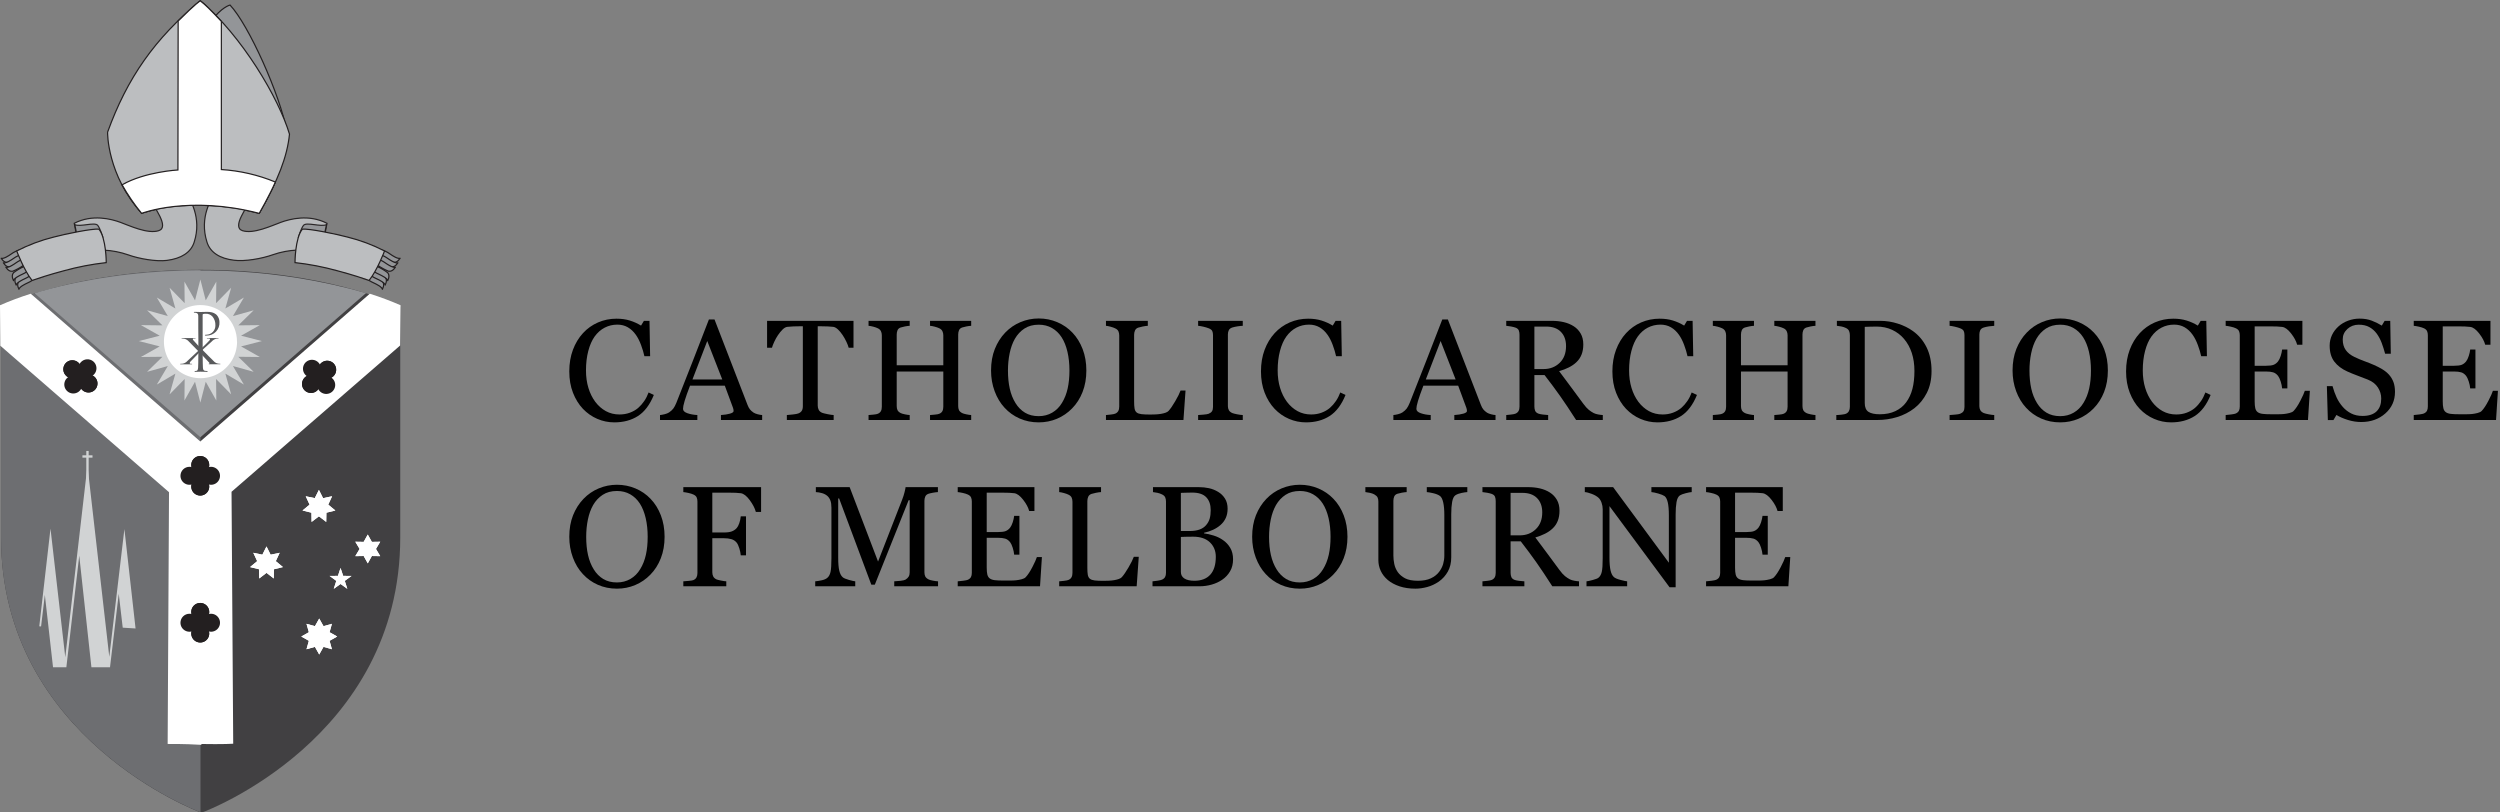 <?xml version="1.0" encoding="utf-8"?>
<svg fill="none" viewBox="0 0 1037 337" xmlns="http://www.w3.org/2000/svg">
<rect x="0" y="0" width="1037" height="337" fill="#808080" stroke="none"/>
<g clip-path="url(#clip0)">
<path clip-rule="evenodd" d="M254.818 175.199C252.366 175.199 250.017 174.716 247.766 173.75C245.519 172.783 243.526 171.391 241.789 169.574C240.069 167.757 238.699 165.539 237.676 162.917C236.652 160.298 236.141 157.343 236.141 154.056C236.141 150.771 236.643 147.788 237.647 145.109C238.65 142.431 240.041 140.127 241.815 138.194C243.571 136.28 245.647 134.798 248.042 133.754C250.435 132.711 252.992 132.19 255.714 132.19C257.742 132.19 259.574 132.441 261.216 132.943C262.856 133.446 264.42 134.151 265.905 135.059L267.094 133.088H269.411L269.672 147.751H267.296C266.988 146.323 266.524 144.772 265.905 143.102C265.289 141.432 264.564 140.016 263.735 138.856C262.808 137.541 261.709 136.512 260.434 135.768C259.163 135.025 257.704 134.654 256.066 134.654C254.192 134.654 252.45 135.07 250.84 135.9C249.229 136.731 247.833 137.96 246.657 139.585C245.537 141.15 244.66 143.142 244.024 145.56C243.387 147.976 243.067 150.672 243.067 153.651C243.067 156.28 243.4 158.694 244.066 160.886C244.732 163.083 245.683 165.01 246.918 166.675C248.152 168.316 249.615 169.602 251.305 170.533C252.99 171.461 254.879 171.923 256.962 171.923C258.528 171.923 259.962 171.676 261.277 171.185C262.588 170.692 263.727 170.04 264.694 169.228C265.658 168.379 266.507 167.413 267.241 166.33C267.973 165.248 268.573 164.07 269.035 162.794L271.209 163.836C269.548 167.915 267.347 170.827 264.606 172.576C261.865 174.324 258.604 175.199 254.818 175.199Z" fill="black" fill-rule="evenodd"/>
<path clip-rule="evenodd" d="M299.596 157.405L293.368 141.446L287.229 157.405H299.596ZM316.143 174.215H299.049V172.156C300.555 172.059 301.807 171.867 302.802 171.576C303.797 171.287 304.293 170.931 304.293 170.503C304.293 170.33 304.274 170.119 304.236 169.868C304.196 169.615 304.139 169.394 304.063 169.198L300.656 159.985H286.221C285.679 161.338 285.239 162.515 284.9 163.52C284.562 164.524 284.257 165.452 283.985 166.301C283.734 167.132 283.561 167.81 283.464 168.329C283.365 168.854 283.32 169.276 283.32 169.605C283.32 170.378 283.926 170.979 285.144 171.403C286.361 171.827 287.733 172.078 289.261 172.156V174.215H273.771V172.156C274.276 172.118 274.903 172.008 275.657 171.822C276.41 171.641 277.026 171.394 277.512 171.084C278.282 170.562 278.883 170.016 279.307 169.447C279.732 168.875 280.148 168.089 280.555 167.085C282.621 161.925 284.902 156.129 287.393 149.695C289.887 143.261 292.109 137.535 294.059 132.509H296.378L310.086 167.985C310.375 168.736 310.704 169.345 311.072 169.809C311.439 170.273 311.951 170.726 312.607 171.171C313.052 171.443 313.63 171.669 314.346 171.852C315.061 172.037 315.66 172.137 316.143 172.156V174.215Z" fill="black" fill-rule="evenodd"/>
<path clip-rule="evenodd" d="M354.032 144.246H352.033C351.858 143.55 351.542 142.724 351.087 141.769C350.633 140.81 350.125 139.908 349.563 139.058C348.981 138.17 348.346 137.393 347.659 136.726C346.972 136.058 346.308 135.678 345.669 135.579C345.07 135.504 344.315 135.445 343.405 135.407C342.494 135.367 341.651 135.348 340.879 135.348H339.194V168.243C339.194 168.88 339.327 169.466 339.599 169.997C339.869 170.529 340.341 170.936 341.02 171.227C341.366 171.364 342.095 171.547 343.206 171.779C344.317 172.011 345.182 172.137 345.802 172.156V174.214H326.385V172.156C326.925 172.118 327.749 172.04 328.86 171.924C329.971 171.806 330.739 171.661 331.165 171.488C331.803 171.239 332.271 170.875 332.569 170.402C332.87 169.93 333.02 169.297 333.02 168.503V135.348H331.339C330.739 135.348 329.995 135.364 329.107 135.394C328.217 135.421 327.368 135.485 326.556 135.579C325.919 135.657 325.259 136.041 324.572 136.726C323.885 137.411 323.253 138.189 322.673 139.058C322.095 139.927 321.581 140.852 321.138 141.826C320.693 142.802 320.383 143.609 320.21 144.246H318.182V133.088H354.032V144.246Z" fill="black" fill-rule="evenodd"/>
<path clip-rule="evenodd" d="M402.847 174.214H385.777V172.156C386.241 172.118 386.913 172.059 387.791 171.981C388.67 171.905 389.273 171.789 389.603 171.635C390.183 171.402 390.607 171.049 390.879 170.577C391.147 170.103 391.284 169.489 391.284 168.735V154.1H371.954V168.418C371.954 169.095 372.064 169.662 372.285 170.128C372.51 170.592 372.947 170.997 373.605 171.343C373.934 171.517 374.517 171.692 375.359 171.867C376.198 172.04 376.86 172.137 377.344 172.156V174.214H360.273V172.156C360.738 172.118 361.409 172.059 362.288 171.981C363.165 171.905 363.77 171.789 364.099 171.635C364.677 171.402 365.104 171.049 365.376 170.577C365.644 170.103 365.779 169.489 365.779 168.735V139.058C365.779 138.44 365.653 137.877 365.402 137.363C365.151 136.849 364.717 136.45 364.099 136.159C363.576 135.91 362.944 135.687 362.201 135.495C361.457 135.301 360.814 135.185 360.273 135.145V133.088H377.344V135.145C376.801 135.166 376.141 135.253 375.359 135.407C374.577 135.561 373.992 135.706 373.605 135.841C372.947 136.073 372.51 136.459 372.285 137.002C372.064 137.542 371.954 138.132 371.954 138.767V151.519H391.284V139.058C391.284 138.44 391.157 137.877 390.906 137.363C390.656 136.849 390.221 136.45 389.603 136.159C389.081 135.91 388.448 135.687 387.704 135.495C386.96 135.301 386.317 135.185 385.777 135.145V133.088H402.847V135.145C402.307 135.166 401.645 135.253 400.863 135.407C400.081 135.561 399.495 135.706 399.109 135.841C398.451 136.073 398.013 136.459 397.79 137.002C397.568 137.542 397.458 138.132 397.458 138.767V168.418C397.458 169.095 397.568 169.662 397.79 170.128C398.013 170.592 398.451 170.997 399.109 171.343C399.438 171.517 400.022 171.692 400.863 171.867C401.702 172.04 402.364 172.137 402.847 172.156V174.214Z" fill="black" fill-rule="evenodd"/>
<path clip-rule="evenodd" d="M440.505 167.115C441.587 165.357 442.373 163.365 442.867 161.143C443.36 158.921 443.605 156.438 443.605 153.693C443.605 150.874 443.33 148.285 442.78 145.928C442.228 143.571 441.421 141.562 440.36 139.899C439.297 138.259 437.965 136.977 436.359 136.058C434.756 135.141 432.92 134.683 430.852 134.683C428.535 134.683 426.566 135.215 424.941 136.277C423.318 137.338 421.994 138.759 420.971 140.536C420.004 142.237 419.283 144.227 418.812 146.508C418.338 148.787 418.1 151.184 418.1 153.693C418.1 156.476 418.351 158.988 418.855 161.229C419.358 163.473 420.151 165.461 421.231 167.2C422.276 168.901 423.588 170.227 425.173 171.186C426.756 172.141 428.651 172.62 430.852 172.62C432.92 172.62 434.786 172.137 436.447 171.17C438.109 170.206 439.462 168.853 440.505 167.115ZM444.823 137.957C446.638 139.853 448.057 142.136 449.082 144.813C450.108 147.488 450.62 150.45 450.62 153.693C450.62 156.96 450.098 159.923 449.054 162.593C448.011 165.258 446.562 167.529 444.707 169.403C442.909 171.256 440.824 172.687 438.448 173.691C436.07 174.697 433.54 175.2 430.852 175.2C427.994 175.2 425.352 174.663 422.926 173.59C420.503 172.517 418.42 171.026 416.681 169.112C414.942 167.24 413.574 164.963 412.581 162.288C411.586 159.612 411.088 156.747 411.088 153.693C411.088 150.353 411.609 147.373 412.654 144.754C413.696 142.136 415.136 139.87 416.972 137.957C418.787 136.064 420.899 134.616 423.305 133.61C425.708 132.607 428.227 132.101 430.852 132.101C433.578 132.101 436.148 132.615 438.562 133.64C440.978 134.664 443.063 136.104 444.823 137.957Z" fill="black" fill-rule="evenodd"/>
<path clip-rule="evenodd" d="M491.762 161.982L490.893 174.214H458.754V172.156C459.216 172.118 459.886 172.049 460.767 171.952C461.646 171.857 462.258 171.732 462.606 171.576C463.186 171.326 463.607 170.957 463.868 170.474C464.128 169.993 464.259 169.373 464.259 168.619V139.174C464.259 138.518 464.149 137.939 463.925 137.435C463.702 136.933 463.264 136.528 462.606 136.218C462.163 135.986 461.539 135.759 460.738 135.539C459.935 135.316 459.273 135.185 458.754 135.145V133.088H476.113V135.145C475.571 135.166 474.871 135.261 474.011 135.434C473.151 135.609 472.529 135.765 472.143 135.898C471.485 136.132 471.036 136.528 470.794 137.087C470.553 137.648 470.431 138.248 470.431 138.885V166.504C470.431 167.778 470.494 168.771 470.621 169.475C470.745 170.179 471.041 170.725 471.506 171.111C471.949 171.461 472.611 171.688 473.49 171.794C474.369 171.899 475.6 171.952 477.184 171.952C477.9 171.952 478.643 171.933 479.416 171.895C480.188 171.857 480.924 171.779 481.619 171.661C482.296 171.547 482.918 171.387 483.489 171.186C484.058 170.982 484.478 170.725 484.75 170.417C485.541 169.529 486.464 168.18 487.518 166.374C488.568 164.569 489.299 163.104 489.704 161.982H491.762Z" fill="black" fill-rule="evenodd"/>
<path clip-rule="evenodd" d="M515.504 174.214H496.982V172.156C497.506 172.118 498.259 172.059 499.244 171.981C500.228 171.905 500.924 171.789 501.329 171.635C501.967 171.383 502.431 171.041 502.722 170.607C503.011 170.172 503.156 169.567 503.156 168.792V139.001C503.156 138.326 503.051 137.761 502.836 137.306C502.625 136.849 502.121 136.469 501.329 136.159C500.751 135.929 500.021 135.712 499.142 135.508C498.263 135.305 497.544 135.185 496.982 135.145V133.088H515.504V135.145C514.903 135.166 514.188 135.238 513.358 135.364C512.527 135.491 511.802 135.651 511.184 135.841C510.449 136.073 509.959 136.45 509.707 136.973C509.454 137.492 509.329 138.073 509.329 138.712V168.473C509.329 169.112 509.47 169.677 509.749 170.172C510.031 170.662 510.508 171.054 511.184 171.343C511.591 171.498 512.253 171.669 513.17 171.851C514.087 172.036 514.865 172.137 515.504 172.156V174.214Z" fill="black" fill-rule="evenodd"/>
<path clip-rule="evenodd" d="M541.73 175.199C539.278 175.199 536.927 174.716 534.678 173.75C532.43 172.783 530.436 171.391 528.699 169.574C526.981 167.757 525.609 165.539 524.586 162.917C523.563 160.298 523.051 157.343 523.051 154.056C523.051 150.771 523.553 147.788 524.557 145.109C525.562 142.431 526.951 140.127 528.727 138.194C530.483 136.28 532.557 134.798 534.952 133.754C537.345 132.711 539.904 132.19 542.624 132.19C544.652 132.19 546.486 132.441 548.126 132.943C549.766 133.446 551.332 134.151 552.817 135.059L554.005 133.088H556.324L556.582 147.751H554.206C553.898 146.323 553.434 144.772 552.817 143.102C552.201 141.432 551.476 140.016 550.645 138.856C549.72 137.541 548.621 136.512 547.346 135.768C546.073 135.025 544.614 134.654 542.976 134.654C541.104 134.654 539.362 135.07 537.751 135.9C536.139 136.731 534.745 137.96 533.569 139.585C532.449 141.15 531.57 143.142 530.934 145.56C530.297 147.976 529.977 150.672 529.977 153.651C529.977 156.28 530.312 158.694 530.976 160.886C531.642 163.083 532.593 165.01 533.828 166.675C535.064 168.316 536.525 169.602 538.215 170.533C539.902 171.461 541.789 171.923 543.874 171.923C545.438 171.923 546.874 171.676 548.187 171.185C549.5 170.692 550.637 170.04 551.604 169.228C552.568 168.379 553.417 167.413 554.151 166.33C554.885 165.248 555.483 164.07 555.945 162.794L558.119 163.836C556.459 167.915 554.259 170.827 551.516 172.576C548.777 174.324 545.514 175.199 541.73 175.199Z" fill="black" fill-rule="evenodd"/>
<path clip-rule="evenodd" d="M603.798 157.405L597.567 141.446L591.428 157.405H603.798ZM620.343 174.215H603.25V172.156C604.756 172.059 606.006 171.867 607.001 171.576C607.998 171.287 608.493 170.931 608.493 170.503C608.493 170.33 608.476 170.119 608.436 169.868C608.398 169.615 608.339 169.394 608.262 169.198L604.855 159.985H590.42C589.878 161.338 589.438 162.515 589.1 163.52C588.761 164.524 588.457 165.452 588.187 166.301C587.934 167.132 587.76 167.81 587.663 168.329C587.566 168.854 587.519 169.276 587.519 169.605C587.519 170.378 588.126 170.979 589.343 171.403C590.563 171.827 591.932 172.078 593.46 172.156V174.215H577.973V172.156C578.475 172.118 579.103 172.008 579.856 171.822C580.609 171.641 581.226 171.394 581.711 171.084C582.483 170.562 583.082 170.016 583.509 169.447C583.931 168.875 584.348 168.089 584.755 167.085C586.821 161.925 589.102 156.129 591.594 149.695C594.086 143.261 596.308 137.535 598.26 132.509H600.577L614.285 167.985C614.576 168.736 614.906 169.345 615.271 169.809C615.638 170.273 616.15 170.726 616.808 171.171C617.251 171.443 617.831 171.669 618.547 171.852C619.262 172.037 619.859 172.137 620.343 172.156V174.215Z" fill="black" fill-rule="evenodd"/>
<path clip-rule="evenodd" d="M649.594 143.567C649.594 141.078 648.879 139.106 647.45 137.648C646.02 136.193 644.001 135.464 641.391 135.464H636.466V153.086H640.263C642.928 153.086 645.15 152.232 646.929 150.526C648.706 148.817 649.594 146.5 649.594 143.567ZM664.84 174.214H653.764C651.312 170.369 649.098 167.046 647.119 164.244C645.141 161.443 642.993 158.554 640.678 155.576H636.466V168.619C636.466 169.296 636.57 169.89 636.785 170.402C636.997 170.915 637.451 171.305 638.146 171.576C638.494 171.713 639.103 171.836 639.972 171.952C640.841 172.068 641.576 172.137 642.177 172.156V174.214H624.787V172.156C625.249 172.118 625.921 172.049 626.8 171.952C627.679 171.857 628.293 171.732 628.639 171.576C629.22 171.326 629.642 170.957 629.901 170.474C630.161 169.993 630.293 169.373 630.293 168.619V138.885C630.293 138.208 630.196 137.608 630.003 137.087C629.809 136.566 629.355 136.17 628.639 135.898C628.156 135.725 627.528 135.567 626.756 135.421C625.984 135.276 625.327 135.185 624.787 135.145V133.088H643.769C645.508 133.088 647.14 133.269 648.668 133.625C650.192 133.982 651.575 134.557 652.811 135.348C654.008 136.123 654.965 137.133 655.68 138.377C656.395 139.623 656.753 141.126 656.753 142.884C656.753 144.468 656.511 145.869 656.028 147.086C655.545 148.304 654.83 149.358 653.884 150.244C653.015 151.077 651.97 151.796 650.753 152.403C649.537 153.014 648.194 153.53 646.725 153.956C648.755 156.642 650.439 158.902 651.782 160.738C653.125 162.573 654.773 164.805 656.724 167.432C657.573 168.591 658.343 169.447 659.028 169.997C659.711 170.546 660.396 170.997 661.071 171.343C661.574 171.595 662.201 171.789 662.955 171.924C663.708 172.059 664.336 172.137 664.84 172.156V174.214Z" fill="black" fill-rule="evenodd"/>
<path clip-rule="evenodd" d="M687.5 175.199C685.05 175.199 682.698 174.716 680.45 173.75C678.199 172.783 676.207 171.391 674.469 169.574C672.753 167.757 671.381 165.539 670.357 162.917C669.334 160.298 668.822 157.343 668.822 154.056C668.822 150.771 669.324 147.788 670.329 145.109C671.333 142.431 672.722 140.127 674.499 138.194C676.255 136.28 678.329 134.798 680.722 133.754C683.117 132.711 685.676 132.19 688.394 132.19C690.424 132.19 692.256 132.441 693.898 132.943C695.538 133.446 697.101 134.151 698.587 135.059L699.776 133.088H702.095L702.354 147.751H699.978C699.668 146.323 699.205 144.772 698.587 143.102C697.971 141.432 697.246 140.016 696.416 138.856C695.492 137.541 694.392 136.512 693.118 135.768C691.843 135.025 690.386 134.654 688.748 134.654C686.876 134.654 685.133 135.07 683.52 135.9C681.911 136.731 680.516 137.96 679.341 139.585C678.22 141.15 677.341 143.142 676.706 145.56C676.067 147.976 675.749 150.672 675.749 153.651C675.749 156.28 676.082 158.694 676.746 160.886C677.413 163.083 678.365 165.01 679.599 166.675C680.834 168.316 682.297 169.602 683.984 170.533C685.674 171.461 687.559 171.923 689.646 171.923C691.208 171.923 692.646 171.676 693.957 171.185C695.271 170.692 696.409 170.04 697.375 169.228C698.338 168.379 699.188 167.413 699.921 166.33C700.657 165.248 701.254 164.07 701.716 162.794L703.891 163.836C702.23 167.915 700.029 170.827 697.288 172.576C694.548 174.324 691.286 175.199 687.5 175.199Z" fill="black" fill-rule="evenodd"/>
<path clip-rule="evenodd" d="M753.054 174.214H735.984V172.156C736.448 172.118 737.12 172.059 737.999 171.981C738.879 171.905 739.48 171.789 739.812 171.635C740.392 171.402 740.814 171.049 741.086 170.577C741.356 170.103 741.491 169.489 741.491 168.735V154.1H722.159V168.418C722.159 169.095 722.271 169.662 722.492 170.128C722.715 170.592 723.154 170.997 723.812 171.343C724.142 171.517 724.726 171.692 725.566 171.867C726.405 172.04 727.067 172.137 727.551 172.156V174.214H710.48V172.156C710.945 172.118 711.616 172.059 712.493 171.981C713.374 171.905 713.977 171.789 714.308 171.635C714.886 171.402 715.311 171.049 715.581 170.577C715.853 170.103 715.986 169.489 715.986 168.735V139.058C715.986 138.44 715.86 137.877 715.611 137.363C715.358 136.849 714.924 136.45 714.308 136.159C713.783 135.91 713.151 135.687 712.41 135.495C711.664 135.301 711.023 135.185 710.48 135.145V133.088H727.551V135.145C727.01 135.166 726.35 135.253 725.566 135.407C724.783 135.561 724.199 135.706 723.812 135.841C723.154 136.073 722.715 136.459 722.492 137.002C722.271 137.542 722.159 138.132 722.159 138.767V151.519H741.491V139.058C741.491 138.44 741.364 137.877 741.115 137.363C740.864 136.849 740.428 136.45 739.812 136.159C739.286 135.91 738.655 135.687 737.913 135.495C737.167 135.301 736.526 135.185 735.984 135.145V133.088H753.054V135.145C752.516 135.166 751.854 135.253 751.07 135.407C750.288 135.561 749.702 135.706 749.316 135.841C748.658 136.073 748.22 136.459 747.997 137.002C747.775 137.542 747.665 138.132 747.665 138.767V168.418C747.665 169.095 747.775 169.662 747.997 170.128C748.22 170.592 748.658 170.997 749.316 171.343C749.645 171.517 750.229 171.692 751.07 171.867C751.909 172.04 752.571 172.137 753.054 172.156V174.214Z" fill="black" fill-rule="evenodd"/>
<path clip-rule="evenodd" d="M794.105 153.883C794.105 151.121 793.737 148.627 793.005 146.396C792.269 144.166 791.198 142.224 789.786 140.563C788.453 138.98 786.817 137.734 784.874 136.827C782.932 135.917 780.773 135.464 778.397 135.464C777.603 135.464 776.711 135.48 775.716 135.508C774.719 135.539 773.981 135.561 773.498 135.579V167.173C773.498 168.931 774.01 170.147 775.035 170.824C776.059 171.498 777.634 171.836 779.759 171.836C782.213 171.836 784.357 171.402 786.194 170.535C788.03 169.666 789.516 168.459 790.656 166.913C791.852 165.294 792.727 163.414 793.279 161.28C793.829 159.147 794.105 156.682 794.105 153.883ZM801.204 153.897C801.204 157.393 800.548 160.429 799.235 162.998C797.921 165.568 796.211 167.676 794.105 169.316C791.98 170.957 789.594 172.186 786.946 172.995C784.3 173.807 781.564 174.214 778.745 174.214H761.705V172.156C762.264 172.156 762.993 172.104 763.891 171.996C764.791 171.889 765.382 171.77 765.673 171.635C766.252 171.383 766.674 171.011 766.935 170.518C767.195 170.027 767.327 169.432 767.327 168.735V139.058C767.327 138.404 767.214 137.812 766.992 137.291C766.769 136.768 766.33 136.355 765.673 136.045C765.074 135.754 764.427 135.542 763.733 135.407C763.037 135.27 762.436 135.185 761.935 135.145V133.088H779.903C782.378 133.088 784.811 133.469 787.209 134.234C789.604 134.996 791.689 136.026 793.467 137.319C795.881 139.039 797.776 141.29 799.146 144.073C800.519 146.854 801.204 150.13 801.204 153.897Z" fill="black" fill-rule="evenodd"/>
<path clip-rule="evenodd" d="M827.211 174.214H808.693V172.156C809.213 172.118 809.968 172.059 810.952 171.981C811.937 171.905 812.633 171.789 813.04 171.635C813.676 171.383 814.14 171.041 814.429 170.607C814.72 170.172 814.865 169.567 814.865 168.792V139.001C814.865 138.326 814.758 137.761 814.545 137.306C814.334 136.849 813.832 136.469 813.04 136.159C812.46 135.929 811.73 135.712 810.853 135.508C809.972 135.305 809.253 135.185 808.693 135.145V133.088H827.211V135.145C826.614 135.166 825.897 135.238 825.067 135.364C824.236 135.491 823.511 135.651 822.895 135.841C822.158 136.073 821.666 136.45 821.415 136.973C821.164 137.492 821.038 138.073 821.038 138.712V168.473C821.038 169.112 821.177 169.677 821.458 170.172C821.738 170.662 822.216 171.054 822.895 171.343C823.3 171.498 823.96 171.669 824.879 171.851C825.796 172.036 826.572 172.137 827.211 172.156V174.214Z" fill="black" fill-rule="evenodd"/>
<path clip-rule="evenodd" d="M864.229 167.115C865.31 165.357 866.099 163.365 866.59 161.143C867.083 158.921 867.328 156.438 867.328 153.693C867.328 150.874 867.054 148.285 866.503 145.928C865.953 143.571 865.148 141.562 864.085 139.899C863.021 138.259 861.688 136.977 860.082 136.058C858.482 135.141 856.646 134.683 854.576 134.683C852.257 134.683 850.288 135.215 848.664 136.277C847.041 137.338 845.719 138.759 844.695 140.536C843.729 142.237 843.01 144.227 842.536 146.508C842.062 148.787 841.825 151.184 841.825 153.693C841.825 156.476 842.078 158.988 842.578 161.229C843.08 163.473 843.874 165.461 844.956 167.2C845.999 168.901 847.313 170.227 848.898 171.186C850.483 172.141 852.375 172.62 854.576 172.62C856.646 172.62 858.509 172.137 860.171 171.17C861.832 170.206 863.185 168.853 864.229 167.115ZM868.548 137.957C870.364 139.853 871.784 142.136 872.807 144.813C873.831 147.488 874.344 150.45 874.344 153.693C874.344 156.96 873.821 159.923 872.778 162.593C871.734 165.258 870.286 167.529 868.431 169.403C866.634 171.256 864.547 172.687 862.171 173.691C859.793 174.697 857.263 175.2 854.576 175.2C851.719 175.2 849.075 174.663 846.651 173.59C844.226 172.517 842.144 171.026 840.406 169.112C838.667 167.24 837.299 164.963 836.304 162.288C835.309 159.612 834.812 156.747 834.812 153.693C834.812 150.353 835.334 147.373 836.378 144.754C837.421 142.136 838.859 139.87 840.695 137.957C842.511 136.064 844.621 134.616 847.028 133.61C849.434 132.607 851.949 132.101 854.576 132.101C857.303 132.101 859.871 132.615 862.287 133.64C864.701 134.664 866.79 136.104 868.548 137.957Z" fill="black" fill-rule="evenodd"/>
<path clip-rule="evenodd" d="M900.576 175.199C898.124 175.199 895.773 174.716 893.524 173.75C891.275 172.783 889.282 171.391 887.545 169.574C885.827 167.757 884.455 165.539 883.432 162.917C882.41 160.298 881.896 157.343 881.896 154.056C881.896 150.771 882.399 147.788 883.403 145.109C884.408 142.431 885.796 140.127 887.573 138.194C889.329 136.28 891.405 134.798 893.798 133.754C896.191 132.711 898.75 132.19 901.47 132.19C903.498 132.19 905.332 132.441 906.972 132.943C908.612 133.446 910.177 134.151 911.663 135.059L912.85 133.088H915.169L915.43 147.751H913.052C912.744 146.323 912.28 144.772 911.663 143.102C911.047 141.432 910.322 140.016 909.493 138.856C908.566 137.541 907.466 136.512 906.194 135.768C904.919 135.025 903.462 134.654 901.822 134.654C899.95 134.654 898.209 135.07 896.596 135.9C894.985 136.731 893.59 137.96 892.415 139.585C891.294 141.15 890.417 143.142 889.78 145.56C889.143 147.976 888.823 150.672 888.823 153.651C888.823 156.28 889.158 158.694 889.822 160.886C890.488 163.083 891.439 165.01 892.675 166.675C893.91 168.316 895.371 169.602 897.06 170.533C898.748 171.461 900.635 171.923 902.72 171.923C904.284 171.923 905.722 171.676 907.033 171.185C908.345 170.692 909.485 170.04 910.449 169.228C911.414 168.379 912.262 167.413 912.997 166.33C913.731 165.248 914.328 164.07 914.791 162.794L916.965 163.836C915.304 167.915 913.105 170.827 910.362 172.576C907.622 174.324 904.36 175.199 900.576 175.199Z" fill="black" fill-rule="evenodd"/>
<path clip-rule="evenodd" d="M958.131 162.098L957.349 174.214H923.207V172.156C923.787 172.118 924.56 172.036 925.526 171.91C926.493 171.785 927.12 171.654 927.409 171.517C928.03 171.227 928.458 170.851 928.701 170.387C928.941 169.922 929.063 169.336 929.063 168.619V139.058C929.063 138.423 928.956 137.858 928.743 137.363C928.532 136.87 928.087 136.469 927.409 136.159C926.89 135.91 926.188 135.687 925.311 135.495C924.43 135.301 923.732 135.185 923.207 135.145V133.088H955.032V143H952.858C952.47 141.531 951.636 139.971 950.35 138.32C949.064 136.669 947.841 135.765 946.682 135.609C946.085 135.533 945.37 135.476 944.539 135.434C943.709 135.398 942.76 135.379 941.7 135.379H935.234V151.724H939.872C941.362 151.724 942.446 151.583 943.135 151.304C943.818 151.024 944.424 150.556 944.944 149.898C945.37 149.339 945.731 148.587 946.032 147.651C946.329 146.715 946.528 145.831 946.627 144.999H948.8V161.112H946.627C946.549 160.186 946.34 159.206 946.003 158.171C945.665 157.138 945.311 156.391 944.944 155.926C944.346 155.171 943.665 154.68 942.902 154.446C942.138 154.216 941.128 154.1 939.872 154.1H935.234V166.426C935.234 167.66 935.323 168.633 935.496 169.348C935.67 170.061 936.008 170.603 936.51 170.969C937.015 171.334 937.698 171.572 938.567 171.676C939.436 171.785 940.675 171.836 942.28 171.836C942.916 171.836 943.757 171.836 944.799 171.836C945.844 171.836 946.724 171.8 947.438 171.722C948.172 171.644 948.931 171.503 949.713 171.302C950.495 171.096 951.05 170.822 951.38 170.474C952.268 169.548 953.2 168.144 954.174 166.258C955.15 164.375 955.774 162.988 956.046 162.098H958.131Z" fill="black" fill-rule="evenodd"/>
<path clip-rule="evenodd" d="M990.891 155.346C991.76 156.312 992.401 157.372 992.818 158.519C993.234 159.67 993.442 161.009 993.442 162.531C993.442 166.167 992.099 169.161 989.414 171.516C986.728 173.875 983.395 175.053 979.415 175.053C977.58 175.053 975.744 174.767 973.91 174.199C972.074 173.628 970.487 172.937 969.154 172.125L967.908 174.242H965.589L965.186 160.157H967.533C968.016 161.896 968.581 163.465 969.228 164.866C969.873 166.266 970.729 167.576 971.791 168.792C972.799 169.933 973.971 170.843 975.314 171.516C976.657 172.195 978.215 172.53 979.996 172.53C981.327 172.53 982.492 172.357 983.488 172.011C984.481 171.661 985.288 171.168 985.906 170.531C986.523 169.892 986.985 169.142 987.284 168.28C987.582 167.42 987.731 166.427 987.731 165.305C987.731 163.661 987.268 162.128 986.342 160.705C985.412 159.284 984.032 158.205 982.197 157.471C980.941 156.971 979.501 156.417 977.876 155.81C976.256 155.205 974.855 154.633 973.674 154.094C971.357 153.05 969.555 151.682 968.273 149.995C966.987 148.305 966.344 146.098 966.344 143.374C966.344 141.809 966.664 140.349 967.299 138.997C967.938 137.644 968.844 136.44 970.025 135.377C971.144 134.372 972.468 133.585 973.994 133.016C975.521 132.447 977.115 132.162 978.776 132.162C980.671 132.162 982.366 132.451 983.863 133.031C985.36 133.609 986.728 134.287 987.965 135.059L989.152 133.088H991.471L991.703 146.738H989.355C988.931 145.172 988.452 143.675 987.921 142.244C987.388 140.816 986.698 139.522 985.847 138.361C985.018 137.243 984.004 136.349 982.804 135.683C981.607 135.015 980.14 134.682 978.401 134.682C976.566 134.682 975 135.27 973.704 136.45C972.411 137.629 971.764 139.067 971.764 140.768C971.764 142.547 972.177 144.019 973.01 145.187C973.84 146.357 975.048 147.316 976.632 148.071C978.042 148.747 979.431 149.333 980.791 149.825C982.155 150.32 983.473 150.845 984.748 151.404C985.906 151.906 987.021 152.477 988.096 153.113C989.167 153.752 990.097 154.496 990.891 155.346Z" fill="black" fill-rule="evenodd"/>
<path clip-rule="evenodd" d="M1036.14 162.098L1035.36 174.214H1001.22V172.156C1001.8 172.118 1002.57 172.036 1003.54 171.91C1004.5 171.785 1005.13 171.654 1005.42 171.517C1006.04 171.227 1006.47 170.851 1006.71 170.387C1006.95 169.922 1007.07 169.336 1007.07 168.619V139.058C1007.07 138.423 1006.97 137.858 1006.75 137.363C1006.54 136.87 1006.1 136.469 1005.42 136.159C1004.9 135.91 1004.2 135.687 1003.32 135.495C1002.44 135.301 1001.74 135.185 1001.22 135.145V133.088H1033.04V143H1030.87C1030.48 141.531 1029.64 139.971 1028.36 138.32C1027.07 136.669 1025.85 135.765 1024.69 135.609C1024.09 135.533 1023.38 135.476 1022.55 135.434C1021.72 135.398 1020.77 135.379 1019.71 135.379H1013.25V151.724H1017.88C1019.37 151.724 1020.46 151.583 1021.14 151.304C1021.83 151.024 1022.43 150.556 1022.96 149.898C1023.38 149.339 1023.74 148.587 1024.04 147.651C1024.34 146.715 1024.54 145.831 1024.64 144.999H1026.81V161.112H1024.64C1024.56 160.186 1024.35 159.206 1024.01 158.171C1023.67 157.138 1023.32 156.391 1022.96 155.926C1022.35 155.171 1021.68 154.68 1020.91 154.446C1020.15 154.216 1019.14 154.1 1017.88 154.1H1013.25V166.426C1013.25 167.66 1013.33 168.633 1013.51 169.348C1013.68 170.061 1014.02 170.603 1014.52 170.969C1015.02 171.334 1015.71 171.572 1016.58 171.676C1017.45 171.785 1018.68 171.836 1020.29 171.836C1020.93 171.836 1021.77 171.836 1022.81 171.836C1023.85 171.836 1024.73 171.8 1025.45 171.722C1026.18 171.644 1026.94 171.503 1027.72 171.302C1028.5 171.096 1029.06 170.822 1029.39 170.474C1030.28 169.548 1031.21 168.144 1032.19 166.258C1033.16 164.375 1033.78 162.988 1034.06 162.098H1036.14Z" fill="black" fill-rule="evenodd"/>
<path clip-rule="evenodd" d="M265.557 236.091C266.638 234.333 267.425 232.341 267.918 230.119C268.411 227.897 268.658 225.414 268.658 222.669C268.658 219.85 268.382 217.261 267.831 214.904C267.281 212.547 266.474 210.538 265.413 208.875C264.349 207.235 263.016 205.953 261.412 205.034C259.808 204.117 257.974 203.659 255.906 203.659C253.587 203.659 251.617 204.191 249.994 205.253C248.371 206.314 247.045 207.735 246.022 209.512C245.057 211.213 244.338 213.203 243.864 215.484C243.389 217.763 243.155 220.16 243.155 222.669C243.155 225.452 243.404 227.964 243.908 230.205C244.41 232.449 245.202 234.437 246.284 236.176C247.327 237.877 248.639 239.203 250.224 240.162C251.809 241.117 253.702 241.596 255.906 241.596C257.974 241.596 259.837 241.113 261.499 240.146C263.16 239.182 264.513 237.829 265.557 236.091ZM269.874 206.933C271.691 208.829 273.112 211.112 274.135 213.789C275.159 216.464 275.67 219.426 275.67 222.669C275.67 225.936 275.149 228.9 274.107 231.569C273.062 234.234 271.613 236.505 269.76 238.379C267.964 240.232 265.875 241.663 263.499 242.667C261.123 243.674 258.591 244.176 255.906 244.176C253.047 244.176 250.403 243.639 247.979 242.566C245.554 241.493 243.474 240.002 241.734 238.088C239.995 236.216 238.629 233.939 237.632 231.264C236.637 228.588 236.141 225.723 236.141 222.669C236.141 219.329 236.662 216.35 237.704 213.73C238.749 211.112 240.187 208.847 242.025 206.933C243.84 205.04 245.949 203.592 248.356 202.586C250.762 201.583 253.277 201.077 255.906 201.077C258.629 201.077 261.199 201.591 263.615 202.616C266.029 203.64 268.118 205.08 269.874 206.933Z" fill="black" fill-rule="evenodd"/>
<path clip-rule="evenodd" d="M315.698 212.353H313.526C313.121 210.827 312.274 209.193 310.99 207.454C309.704 205.715 308.471 204.76 307.294 204.585C306.696 204.509 305.985 204.452 305.165 204.41C304.341 204.374 303.411 204.355 302.366 204.355H295.468V220.875H300.205C301.64 220.875 302.753 220.725 303.548 220.424C304.341 220.124 305.018 219.667 305.581 219.047C305.968 218.623 306.321 217.961 306.639 217.063C306.959 216.163 307.168 215.204 307.267 214.179H309.439V230.349H307.267C307.206 229.501 307.008 228.536 306.67 227.452C306.329 226.369 305.968 225.587 305.581 225.104C304.999 224.389 304.267 223.902 303.388 223.643C302.505 223.381 301.446 223.249 300.205 223.249H295.468V237.398C295.468 238.037 295.596 238.605 295.847 239.108C296.098 239.608 296.543 240.013 297.18 240.321C297.47 240.457 298.097 240.62 299.064 240.812C300.03 241.006 300.765 241.113 301.265 241.132V243.19H283.441V241.132C284.022 241.094 284.794 241.031 285.76 240.942C286.727 240.858 287.355 240.746 287.644 240.611C288.224 240.36 288.646 239.987 288.905 239.494C289.166 239.003 289.297 238.408 289.297 237.711V208.034C289.297 207.399 289.19 206.834 288.977 206.339C288.764 205.846 288.321 205.445 287.644 205.135C287.124 204.886 286.422 204.663 285.544 204.471C284.665 204.277 283.965 204.161 283.441 204.121V202.064H315.698V212.353Z" fill="black" fill-rule="evenodd"/>
<path clip-rule="evenodd" d="M389.102 243.19H370.93V241.132C371.587 241.113 372.431 241.044 373.466 240.928C374.499 240.812 375.209 240.649 375.597 240.438C376.194 240.068 376.634 239.65 376.915 239.176C377.195 238.703 377.336 238.107 377.336 237.394V207.484H376.9L362.874 242.523H361.424L348.064 206.76H347.687V231.308C347.687 233.682 347.837 235.491 348.136 236.726C348.435 237.963 348.893 238.853 349.513 239.393C349.938 239.798 350.817 240.184 352.15 240.552C353.484 240.921 354.353 241.113 354.758 241.132V243.19H338.152V241.132C339.022 241.054 339.933 240.909 340.89 240.698C341.847 240.485 342.587 240.165 343.108 239.741C343.785 239.199 344.248 238.37 344.499 237.249C344.75 236.127 344.875 234.255 344.875 231.626V210.585C344.875 209.368 344.731 208.373 344.442 207.598C344.151 206.828 343.734 206.2 343.194 205.715C342.596 205.194 341.862 204.808 340.993 204.555C340.123 204.307 339.263 204.161 338.413 204.121V202.064H352.435L364.215 232.933L374.271 207.11C374.64 206.164 374.952 205.173 375.213 204.138C375.473 203.103 375.614 202.413 375.633 202.064H389.045V204.121C388.503 204.142 387.812 204.229 386.971 204.383C386.132 204.538 385.518 204.682 385.132 204.817C384.475 205.049 384.03 205.435 383.798 205.978C383.566 206.518 383.45 207.108 383.45 207.743V237.394C383.45 238.071 383.566 238.638 383.798 239.104C384.03 239.568 384.475 239.973 385.132 240.32C385.48 240.514 386.098 240.694 386.987 240.858C387.875 241.02 388.581 241.113 389.102 241.132V243.19Z" fill="black" fill-rule="evenodd"/>
<path clip-rule="evenodd" d="M432.184 231.074L431.402 243.19H397.26V241.132C397.84 241.094 398.612 241.012 399.579 240.886C400.545 240.761 401.173 240.63 401.462 240.493C402.08 240.203 402.51 239.827 402.752 239.363C402.994 238.898 403.113 238.312 403.113 237.595V208.034C403.113 207.399 403.009 206.834 402.794 206.339C402.583 205.846 402.139 205.445 401.462 205.135C400.941 204.886 400.241 204.663 399.362 204.471C398.481 204.277 397.783 204.161 397.26 204.121V202.064H429.083V211.976H426.908C426.52 210.507 425.687 208.947 424.401 207.296C423.115 205.645 421.894 204.741 420.735 204.585C420.136 204.509 419.421 204.452 418.589 204.41C417.76 204.374 416.812 204.355 415.751 204.355H409.289V220.7H413.925C415.412 220.7 416.501 220.559 417.185 220.28C417.87 220 418.475 219.532 418.996 218.874C419.421 218.315 419.782 217.563 420.083 216.627C420.383 215.691 420.579 214.807 420.678 213.975H422.851V230.089H420.678C420.6 229.162 420.391 228.182 420.054 227.147C419.716 226.114 419.362 225.367 418.996 224.903C418.397 224.147 417.716 223.657 416.953 223.423C416.189 223.192 415.18 223.076 413.925 223.076H409.289V235.402C409.289 236.637 409.374 237.609 409.547 238.324C409.722 239.037 410.061 239.58 410.561 239.945C411.065 240.31 411.75 240.548 412.62 240.652C413.491 240.761 414.726 240.812 416.331 240.812C416.968 240.812 417.807 240.812 418.852 240.812C419.894 240.812 420.775 240.776 421.489 240.698C422.223 240.62 422.982 240.479 423.764 240.278C424.546 240.072 425.101 239.798 425.43 239.45C426.319 238.524 427.251 237.12 428.227 235.234C429.201 233.351 429.825 231.964 430.097 231.074H432.184Z" fill="black" fill-rule="evenodd"/>
<path clip-rule="evenodd" d="M472.362 230.958L471.492 243.19H439.352V241.132C439.816 241.094 440.487 241.025 441.366 240.928C442.245 240.833 442.86 240.708 443.208 240.552C443.786 240.302 444.206 239.933 444.467 239.45C444.728 238.969 444.859 238.349 444.859 237.595V208.15C444.859 207.494 444.747 206.915 444.526 206.411C444.303 205.909 443.862 205.504 443.208 205.194C442.761 204.962 442.139 204.735 441.338 204.515C440.535 204.292 439.875 204.161 439.352 204.121V202.064H456.711V204.121C456.171 204.142 455.47 204.237 454.611 204.41C453.753 204.585 453.127 204.741 452.741 204.874C452.086 205.108 451.635 205.504 451.394 206.063C451.152 206.624 451.032 207.224 451.032 207.861V235.48C451.032 236.754 451.093 237.748 451.221 238.451C451.346 239.155 451.639 239.701 452.103 240.087C452.548 240.438 453.209 240.664 454.089 240.77C454.968 240.875 456.201 240.928 457.786 240.928C458.499 240.928 459.243 240.909 460.017 240.871C460.79 240.833 461.524 240.755 462.218 240.637C462.894 240.523 463.518 240.363 464.088 240.162C464.657 239.958 465.078 239.701 465.348 239.393C466.141 238.505 467.064 237.156 468.116 235.35C469.17 233.545 469.898 232.08 470.305 230.958H472.362Z" fill="black" fill-rule="evenodd"/>
<path clip-rule="evenodd" d="M504.315 230.958C504.315 228.525 503.499 226.525 501.869 224.96C500.235 223.394 497.902 222.614 494.868 222.614C493.633 222.614 492.589 222.627 491.737 222.656C490.888 222.684 490.249 222.709 489.827 222.728V237.219C489.827 238.436 490.318 239.353 491.303 239.973C492.288 240.592 493.66 240.9 495.42 240.9C498.298 240.9 500.501 240.059 502.027 238.379C503.553 236.697 504.315 234.224 504.315 230.958ZM500.292 217.826C501.005 216.994 501.502 216.085 501.781 215.096C502.061 214.108 502.2 212.938 502.2 211.584C502.2 209.318 501.584 207.543 500.351 206.257C499.116 204.967 497.17 204.324 494.509 204.324C493.892 204.324 493.116 204.34 492.182 204.37C491.248 204.397 490.462 204.421 489.827 204.441V220.265H493.496C495.077 220.265 496.432 220.061 497.56 219.656C498.688 219.249 499.597 218.64 500.292 217.826ZM507.302 224.033C508.499 224.844 509.494 225.907 510.285 227.222C511.076 228.536 511.474 230.13 511.474 232.002C511.474 233.916 511.059 235.577 510.228 236.987C509.399 238.398 508.316 239.557 506.983 240.464C505.687 241.354 504.224 242.032 502.592 242.494C500.96 242.956 499.272 243.19 497.533 243.19H478.059V241.132C478.523 241.094 479.2 241.012 480.087 240.886C480.975 240.761 481.614 240.611 482 240.438C482.6 240.165 483.024 239.804 483.275 239.349C483.526 238.895 483.652 238.312 483.652 237.595V208.034C483.652 207.38 483.541 206.799 483.321 206.295C483.096 205.793 482.657 205.388 482 205.08C481.422 204.791 480.773 204.566 480.06 204.41C479.345 204.258 478.743 204.161 478.26 204.121V202.064H497.244C498.713 202.064 500.119 202.209 501.462 202.498C502.805 202.789 504.085 203.301 505.301 204.035C506.44 204.713 507.378 205.629 508.113 206.788C508.849 207.948 509.214 209.358 509.214 211.021C509.214 212.47 508.951 213.758 508.432 214.888C507.909 216.018 507.177 216.991 506.229 217.801C505.341 218.575 504.321 219.226 503.17 219.759C502.023 220.289 500.781 220.7 499.447 220.989V221.25C500.625 221.385 501.945 221.68 503.402 222.135C504.861 222.587 506.161 223.221 507.302 224.033Z" fill="black" fill-rule="evenodd"/>
<path clip-rule="evenodd" d="M548.811 236.091C549.896 234.333 550.681 232.341 551.174 230.119C551.667 227.897 551.912 225.414 551.912 222.669C551.912 219.85 551.638 217.261 551.088 214.904C550.537 212.547 549.73 210.538 548.667 208.875C547.605 207.235 546.271 205.953 544.668 205.034C543.064 204.117 541.228 203.659 539.16 203.659C536.841 203.659 534.872 204.191 533.25 205.253C531.625 206.314 530.303 207.735 529.277 209.512C528.311 211.213 527.592 213.203 527.118 215.484C526.646 217.763 526.409 220.16 526.409 222.669C526.409 225.452 526.66 227.964 527.162 230.205C527.664 232.449 528.456 234.437 529.538 236.176C530.581 237.877 531.897 239.203 533.48 240.162C535.064 241.117 536.957 241.596 539.16 241.596C541.228 241.596 543.093 241.113 544.755 240.146C546.418 239.182 547.769 237.829 548.811 236.091ZM553.131 206.933C554.946 208.829 556.366 211.112 557.389 213.789C558.414 216.464 558.928 219.426 558.928 222.669C558.928 225.936 558.403 228.9 557.36 231.569C556.32 234.234 554.87 236.505 553.014 238.379C551.218 240.232 549.129 241.663 546.755 242.667C544.377 243.674 541.847 244.176 539.16 244.176C536.301 244.176 533.659 243.639 531.235 242.566C528.809 241.493 526.728 240.002 524.989 238.088C523.251 236.216 521.883 233.939 520.888 231.264C519.891 228.588 519.395 225.723 519.395 222.669C519.395 219.329 519.918 216.35 520.962 213.73C522.005 211.112 523.443 208.847 525.279 206.933C527.093 205.04 529.207 203.592 531.61 202.586C534.016 201.583 536.533 201.077 539.16 201.077C541.885 201.077 544.455 201.591 546.871 202.616C549.285 203.64 551.372 205.08 553.131 206.933Z" fill="black" fill-rule="evenodd"/>
<path clip-rule="evenodd" d="M608.642 204.121C608.098 204.142 607.306 204.258 606.264 204.471C605.221 204.682 604.369 205.002 603.715 205.426C603.056 205.871 602.604 206.788 602.351 208.179C602.101 209.571 601.976 211.272 601.976 213.279V231.163C601.976 233.442 601.502 235.421 600.557 237.104C599.609 238.784 598.361 240.165 596.817 241.248C595.291 242.29 593.681 243.04 591.992 243.495C590.301 243.949 588.68 244.176 587.135 244.176C584.662 244.176 582.461 243.852 580.528 243.205C578.597 242.557 576.973 241.682 575.66 240.582C574.365 239.479 573.389 238.219 572.734 236.8C572.076 235.381 571.747 233.897 571.747 232.35V208.034C571.747 207.359 571.635 206.792 571.414 206.339C571.191 205.886 570.742 205.466 570.065 205.08C569.582 204.808 568.966 204.591 568.212 204.425C567.457 204.262 566.839 204.161 566.357 204.121V202.064H583.485V204.121C582.944 204.142 582.261 204.229 581.441 204.383C580.62 204.538 580.017 204.682 579.63 204.817C578.972 205.049 578.533 205.435 578.31 205.976C578.088 206.518 577.977 207.104 577.977 207.741V230.446C577.977 231.546 578.099 232.701 578.341 233.905C578.582 235.113 579.062 236.239 579.775 237.28C580.528 238.341 581.552 239.21 582.847 239.888C584.141 240.563 585.92 240.9 588.18 240.9C590.305 240.9 592.087 240.563 593.525 239.888C594.966 239.21 596.101 238.322 596.933 237.222C597.724 236.18 598.283 235.09 598.612 233.95C598.942 232.811 599.107 231.662 599.107 230.503V213.65C599.107 211.508 598.951 209.754 598.643 208.394C598.335 207.033 597.878 206.139 597.279 205.715C596.602 205.232 595.681 204.857 594.513 204.585C593.345 204.317 592.449 204.161 591.832 204.121V202.064H608.642V204.121Z" fill="black" fill-rule="evenodd"/>
<path clip-rule="evenodd" d="M639.725 212.543C639.725 210.054 639.008 208.082 637.581 206.624C636.15 205.169 634.13 204.441 631.522 204.441H626.595V222.062H630.392C633.061 222.062 635.281 221.208 637.058 219.502C638.837 217.793 639.725 215.476 639.725 212.543ZM654.969 243.19H643.895C641.443 239.346 639.229 236.022 637.252 233.22C635.272 230.42 633.124 227.53 630.809 224.553H626.595V237.595C626.595 238.273 626.703 238.866 626.914 239.378C627.126 239.892 627.582 240.282 628.278 240.552C628.625 240.689 629.233 240.812 630.103 240.928C630.972 241.044 631.708 241.113 632.306 241.132V243.19H614.916V241.132C615.382 241.094 616.05 241.025 616.931 240.928C617.81 240.833 618.424 240.708 618.77 240.552C619.35 240.302 619.771 239.933 620.032 239.45C620.294 238.969 620.423 238.349 620.423 237.595V207.861C620.423 207.184 620.326 206.585 620.134 206.063C619.94 205.542 619.486 205.146 618.77 204.874C618.287 204.701 617.659 204.543 616.887 204.397C616.113 204.252 615.458 204.161 614.916 204.121V202.064H633.9C635.639 202.064 637.269 202.245 638.797 202.601C640.324 202.959 641.705 203.533 642.942 204.324C644.14 205.099 645.095 206.109 645.813 207.353C646.526 208.599 646.882 210.102 646.882 211.86C646.882 213.445 646.64 214.845 646.157 216.062C645.674 217.28 644.96 218.334 644.013 219.22C643.144 220.053 642.099 220.773 640.886 221.379C639.666 221.99 638.323 222.506 636.856 222.932C638.884 225.618 640.57 227.878 641.913 229.714C643.256 231.55 644.901 233.781 646.855 236.408C647.704 237.567 648.472 238.423 649.157 238.973C649.844 239.522 650.525 239.973 651.202 240.32C651.704 240.571 652.332 240.765 653.086 240.9C653.837 241.035 654.465 241.113 654.969 241.132V243.19Z" fill="black" fill-rule="evenodd"/>
<path clip-rule="evenodd" d="M701.722 204.121C701.18 204.142 700.352 204.296 699.23 204.585C698.109 204.874 697.308 205.177 696.825 205.485C696.129 205.968 695.661 206.895 695.419 208.268C695.176 209.638 695.056 211.377 695.056 213.484V243.595H692.533L667.61 209.946V231.163C667.61 233.538 667.76 235.366 668.059 236.64C668.36 237.915 668.816 238.824 669.438 239.363C669.88 239.789 670.797 240.184 672.191 240.552C673.58 240.921 674.499 241.113 674.944 241.132V243.19H658.075V241.132C658.596 241.094 659.475 240.905 660.714 240.567C661.95 240.228 662.723 239.924 663.031 239.654C663.708 239.113 664.172 238.286 664.422 237.175C664.675 236.064 664.8 234.167 664.8 231.481V211.221C664.8 210.334 664.644 209.446 664.336 208.557C664.028 207.669 663.611 206.982 663.09 206.499C662.392 205.86 661.452 205.316 660.263 204.861C659.074 204.406 658.113 204.161 657.381 204.121V202.064H669.128L692.244 233.416V213.859C692.244 211.462 692.092 209.624 691.782 208.338C691.472 207.052 691.028 206.198 690.448 205.774C689.906 205.407 689.021 205.049 687.796 204.701C686.569 204.355 685.637 204.161 684.998 204.121V202.064H701.722V204.121Z" fill="black" fill-rule="evenodd"/>
<path clip-rule="evenodd" d="M742.6 231.074L741.816 243.19H707.676V241.132C708.256 241.094 709.028 241.012 709.995 240.886C710.961 240.761 711.589 240.63 711.878 240.493C712.496 240.203 712.926 239.827 713.168 239.363C713.41 238.898 713.531 238.312 713.531 237.595V208.034C713.531 207.399 713.425 206.834 713.212 206.339C712.999 205.846 712.555 205.445 711.878 205.135C711.359 204.886 710.657 204.663 709.778 204.471C708.899 204.277 708.199 204.161 707.676 204.121V202.064H739.499V211.976H737.325C736.936 210.507 736.103 208.947 734.819 207.296C733.533 205.645 732.31 204.741 731.151 204.585C730.554 204.509 729.837 204.452 729.007 204.41C728.176 204.374 727.227 204.355 726.167 204.355H719.703V220.7H724.341C725.828 220.7 726.915 220.559 727.601 220.28C728.286 220 728.891 219.532 729.413 218.874C729.837 218.315 730.2 217.563 730.499 216.627C730.797 215.691 730.995 214.807 731.094 213.975H733.267V230.089H731.094C731.016 229.162 730.809 228.182 730.472 227.147C730.133 226.114 729.78 225.367 729.413 224.903C728.813 224.147 728.132 223.657 727.369 223.423C726.606 223.192 725.596 223.076 724.341 223.076H719.703V235.402C719.703 236.637 719.79 237.609 719.963 238.324C720.138 239.037 720.477 239.58 720.977 239.945C721.481 240.31 722.166 240.548 723.036 240.652C723.905 240.761 725.144 240.812 726.747 240.812C727.385 240.812 728.223 240.812 729.268 240.812C730.312 240.812 731.189 240.776 731.905 240.698C732.639 240.62 733.398 240.479 734.18 240.278C734.964 240.072 735.517 239.798 735.848 239.45C736.737 238.524 737.669 237.12 738.641 235.234C739.619 233.351 740.241 231.964 740.513 231.074H742.6Z" fill="black" fill-rule="evenodd"/>
<path d="M165.03 127.297V126.581C165.03 126.581 134.802 111.918 83.271 111.918C31.741 111.918 1.432 126.581 1.432 126.581V127.297H0.427V222.969C0.427 306.425 83.064 336.965 83.317 337.046L83.537 336.977L83.756 336.873H84.01L84.403 336.78C84.645 336.699 166.023 306.402 166.023 222.946V127.274L165.03 127.297Z" fill="#414042"/>
<path d="M83.133 111.918C31.648 111.918 1.386 126.57 1.386 126.57V127.286H0.427V222.958C0.427 303.781 77.995 334.956 83.167 336.93L83.133 111.918Z" fill="#6D6E71"/>
<path d="M165.977 143.312L166.15 126.616C161.985 124.798 157.726 123.202 153.391 121.836L82.96 183.227L82.394 308.596C93.455 308.792 96.734 308.492 96.734 308.492L96.041 203.987L165.977 143.312Z" fill="white"/>
<path d="M0.139 143.416L0 126.616C4.166 124.798 8.424 123.203 12.759 121.836L83.04 183.1L83.537 308.954C76.182 308.503 69.543 308.596 69.543 308.596L70.109 204.172L0.139 143.416Z" fill="white"/>
<path d="M141.256 235.589L142.353 238.88L145.817 238.891L143.011 240.946L144.074 244.249L141.256 242.228L138.439 244.249L139.501 240.946L136.696 238.891L140.171 238.88L141.256 235.589Z" fill="white"/>
<path d="M132.412 256.568L134.19 259.732L137.677 258.762L136.707 262.249L139.859 264.027L136.707 265.805L137.677 269.304L134.19 268.322L132.412 271.486L130.634 268.322L127.135 269.304L128.117 265.805L124.965 264.027L128.117 262.249L127.135 258.762L130.634 259.732L132.412 256.568Z" fill="white"/>
<path d="M152.549 221.733L154.246 224.77L157.721 224.712L155.943 227.703L157.721 230.693L154.246 230.636L152.549 233.684L150.851 230.636L147.376 230.693L149.166 227.703L147.376 224.712L150.851 224.77L152.549 221.733Z" fill="white"/>
<path d="M110.543 226.664L112.252 230.093L116.005 229.296L114.4 232.772L117.356 235.22L113.638 236.132L113.569 239.954L110.543 237.621L107.507 239.954L107.437 236.132L103.72 235.22L106.675 232.772L105.071 229.296L108.823 230.093L110.543 226.664Z" fill="white"/>
<path d="M132.285 203.213L134.005 206.631L137.758 205.846L136.153 209.321L139.109 211.758L135.391 212.67L135.322 216.503L132.285 214.171L129.248 216.503L129.191 212.67L125.473 211.758L128.417 209.321L126.812 205.846L130.565 206.631L132.285 203.213Z" fill="white"/>
<path d="M98.339 141.706C98.339 144.706 97.45 147.638 95.785 150.132C94.119 152.626 91.751 154.571 88.981 155.72C86.211 156.869 83.162 157.172 80.22 156.589C77.278 156.006 74.575 154.565 72.451 152.447C70.328 150.328 68.881 147.628 68.291 144.687C67.702 141.747 67.998 138.697 69.141 135.924C70.284 133.152 72.223 130.78 74.713 129.108C77.204 127.437 80.133 126.542 83.133 126.535C87.156 126.535 91.016 128.133 93.861 130.978C96.706 133.824 98.304 137.683 98.304 141.706" fill="white"/>
<path d="M138.185 156.163C137.631 156.65 136.946 156.962 136.215 157.059C135.484 157.157 134.74 157.036 134.078 156.711C133.416 156.386 132.865 155.871 132.495 155.233C132.125 154.595 131.953 153.862 132 153.126C132.046 152.39 132.31 151.684 132.758 151.098C133.206 150.512 133.817 150.072 134.515 149.834C135.213 149.595 135.966 149.569 136.679 149.758C137.392 149.948 138.032 150.344 138.52 150.898C138.844 151.265 139.092 151.693 139.25 152.157C139.409 152.62 139.474 153.11 139.443 153.599C139.412 154.088 139.285 154.566 139.069 155.006C138.853 155.446 138.553 155.839 138.185 156.163" fill="#231F20"/>
<path d="M131.465 162.074C130.912 162.561 130.226 162.873 129.495 162.971C128.764 163.068 128.02 162.947 127.358 162.622C126.696 162.297 126.145 161.783 125.775 161.145C125.405 160.507 125.233 159.773 125.28 159.037C125.327 158.301 125.591 157.596 126.038 157.01C126.486 156.424 127.098 155.984 127.796 155.745C128.493 155.507 129.246 155.48 129.959 155.67C130.672 155.859 131.313 156.255 131.8 156.809C132.124 157.177 132.372 157.604 132.531 158.068C132.689 158.532 132.755 159.022 132.724 159.511C132.692 160 132.565 160.478 132.349 160.918C132.134 161.357 131.833 161.75 131.465 162.074" fill="#231F20"/>
<path d="M138.185 156.163C137.631 156.65 136.946 156.962 136.215 157.059C135.484 157.157 134.74 157.036 134.078 156.711C133.416 156.386 132.865 155.871 132.495 155.233C132.125 154.595 131.953 153.862 132 153.126C132.046 152.39 132.31 151.684 132.758 151.098C133.206 150.512 133.817 150.072 134.515 149.834C135.213 149.595 135.966 149.569 136.679 149.758C137.392 149.948 138.032 150.344 138.52 150.898C138.844 151.265 139.092 151.693 139.25 152.157C139.409 152.62 139.474 153.11 139.443 153.599C139.412 154.088 139.285 154.566 139.069 155.006C138.853 155.446 138.553 155.839 138.185 156.163" fill="#231F20"/>
<path d="M131.465 162.074C130.912 162.561 130.226 162.873 129.495 162.971C128.764 163.068 128.02 162.947 127.358 162.622C126.696 162.297 126.145 161.783 125.775 161.145C125.405 160.507 125.233 159.773 125.28 159.037C125.327 158.301 125.591 157.596 126.038 157.01C126.486 156.424 127.098 155.984 127.796 155.745C128.493 155.507 129.246 155.48 129.959 155.67C130.672 155.859 131.313 156.255 131.8 156.809C132.124 157.177 132.372 157.604 132.531 158.068C132.689 158.532 132.755 159.022 132.724 159.511C132.692 160 132.565 160.478 132.349 160.918C132.134 161.357 131.833 161.75 131.465 162.074" fill="#231F20"/>
<path d="M132.204 150.494C132.691 151.047 133.003 151.733 133.101 152.464C133.198 153.195 133.077 153.939 132.752 154.601C132.427 155.263 131.913 155.813 131.275 156.183C130.637 156.553 129.904 156.726 129.168 156.679C128.431 156.632 127.726 156.368 127.14 155.92C126.554 155.473 126.114 154.861 125.875 154.163C125.637 153.465 125.61 152.712 125.8 152C125.989 151.287 126.386 150.646 126.939 150.159C127.683 149.508 128.654 149.177 129.641 149.24C130.627 149.303 131.549 149.753 132.204 150.494" fill="#231F20"/>
<path d="M138.116 157.213C138.603 157.767 138.915 158.452 139.013 159.184C139.11 159.915 138.989 160.658 138.664 161.32C138.339 161.982 137.825 162.533 137.187 162.903C136.549 163.273 135.815 163.445 135.079 163.399C134.343 163.352 133.638 163.088 133.052 162.64C132.466 162.192 132.025 161.581 131.787 160.883C131.548 160.185 131.522 159.432 131.712 158.719C131.901 158.006 132.297 157.366 132.851 156.878C133.218 156.554 133.646 156.306 134.11 156.148C134.573 155.989 135.064 155.924 135.553 155.955C136.042 155.986 136.52 156.113 136.959 156.329C137.399 156.545 137.792 156.845 138.116 157.213" fill="#231F20"/>
<path d="M132.637 152.875L129.032 156.049L132.564 160.062L136.169 156.888L132.637 152.875Z" fill="#231F20"/>
<path d="M50.642 76.655C60.144 71.228 73.803 70.501 73.803 70.501L73.896 8.729C81.32 1.316 83.064 0.346 83.064 0.346C85.373 2.136 86.828 3.602 91.816 8.856V70.328C99.516 70.81 107.084 72.557 114.215 75.501C111.906 80.87 107.53 88.501 107.53 88.501C78.341 80.927 58.747 88.501 58.747 88.501C55.709 84.794 53.005 80.826 50.665 76.644" fill="white"/>
<path d="M50.642 76.655C60.144 71.228 73.803 70.501 73.803 70.501L73.896 8.729C81.32 1.316 83.064 0.346 83.064 0.346C85.373 2.136 86.828 3.602 91.816 8.856V70.328C99.516 70.81 107.084 72.557 114.215 75.501C111.906 80.87 107.53 88.501 107.53 88.501C78.341 80.927 58.747 88.501 58.747 88.501C55.702 84.799 52.99 80.835 50.642 76.655V76.655Z" stroke="#231F20" stroke-width="0.5"/>
<path d="M14.652 115.254C13.743 116.113 12.692 116.808 11.546 117.309C10.242 117.921 8.082 118.972 7.851 120C7.113 118.476 7.251 117.46 7.851 116.698C9.199 115.671 10.659 114.804 12.204 114.111C12.724 113.823 13.198 113.462 13.613 113.037L14.652 115.254Z" fill="#939598"/>
<path d="M14.652 115.254C13.743 116.113 12.692 116.808 11.546 117.309C10.242 117.921 8.082 118.972 7.851 120C7.113 118.476 7.251 117.46 7.851 116.698C9.199 115.671 10.659 114.804 12.204 114.111C12.724 113.823 13.198 113.462 13.613 113.037L14.652 115.254Z" stroke="#231F20" stroke-linecap="square" stroke-linejoin="round" stroke-width="0.5"/>
<path d="M13.521 113.5C12.605 114.364 11.546 115.064 10.392 115.566C9.087 116.178 6.928 117.229 6.697 118.257C5.958 116.732 6.096 115.716 6.697 114.954C8.045 113.929 9.505 113.062 11.05 112.368C11.569 112.08 12.043 111.719 12.458 111.294L13.521 113.5Z" fill="#939598"/>
<path d="M13.521 113.5C12.605 114.364 11.546 115.064 10.392 115.566C9.087 116.178 6.928 117.229 6.697 118.257C5.958 116.732 6.096 115.716 6.697 114.954C8.045 113.929 9.505 113.062 11.05 112.368C11.569 112.08 12.043 111.719 12.458 111.294L13.521 113.5Z" stroke="#231F20" stroke-linecap="square" stroke-linejoin="round" stroke-width="0.5"/>
<path d="M12.458 111.675C11.535 112.537 10.468 113.233 9.306 113.73C8.001 114.342 5.842 115.393 5.611 116.42C4.872 114.896 5.011 113.88 5.611 113.118C6.958 112.092 8.419 111.224 9.964 110.532C10.483 110.244 10.958 109.882 11.373 109.458L12.458 111.675Z" fill="#939598"/>
<path d="M12.458 111.675C11.535 112.537 10.468 113.233 9.306 113.73C8.001 114.342 5.842 115.393 5.611 116.42C4.872 114.896 5.011 113.88 5.611 113.118C6.958 112.092 8.419 111.224 9.964 110.532C10.483 110.244 10.958 109.882 11.373 109.458L12.458 111.675Z" stroke="#231F20" stroke-linecap="square" stroke-linejoin="round" stroke-width="0.5"/>
<path d="M8.082 103.685C6.867 104.034 5.722 104.592 4.699 105.336C3.545 106.144 1.49 107.472 0.497 107.137C1.397 108.534 2.309 108.961 3.325 108.8C4.894 108.167 6.386 107.358 7.771 106.387C8.282 106.088 8.834 105.866 9.41 105.728L8.082 103.685Z" fill="#939598"/>
<path d="M8.082 103.685C6.867 104.034 5.722 104.592 4.699 105.336C3.545 106.144 1.49 107.472 0.497 107.137C1.397 108.534 2.309 108.961 3.325 108.8C4.894 108.167 6.386 107.358 7.771 106.387C8.282 106.088 8.834 105.866 9.41 105.728L8.082 103.685Z" stroke="#231F20" stroke-linecap="square" stroke-linejoin="round" stroke-width="0.5"/>
<path d="M8.983 105.555C7.768 105.904 6.623 106.463 5.6 107.207C4.445 108.015 2.39 109.343 1.397 109.008C2.309 110.416 3.268 110.844 4.249 110.67C5.818 110.038 7.309 109.228 8.694 108.257C9.206 107.959 9.758 107.738 10.334 107.599L8.983 105.555Z" fill="#939598"/>
<path d="M8.983 105.555C7.768 105.904 6.623 106.463 5.6 107.207C4.445 108.015 2.39 109.343 1.397 109.008C2.309 110.416 3.268 110.844 4.249 110.67C5.818 110.038 7.309 109.228 8.694 108.257C9.206 107.959 9.758 107.738 10.334 107.599L8.983 105.555Z" stroke="#231F20" stroke-linecap="square" stroke-linejoin="round" stroke-width="0.5"/>
<path d="M10.011 107.38C8.795 107.729 7.651 108.288 6.628 109.031C5.438 109.862 3.464 111.19 2.425 110.844C3.348 112.252 4.307 112.657 5.277 112.506C6.845 111.874 8.337 111.064 9.722 110.093C10.234 109.795 10.786 109.574 11.361 109.435L10.011 107.38Z" fill="#939598"/>
<path d="M10.011 107.38C8.795 107.729 7.651 108.288 6.628 109.031C5.438 109.862 3.464 111.19 2.425 110.844C3.348 112.252 4.307 112.657 5.277 112.506C6.845 111.874 8.337 111.064 9.722 110.093C10.234 109.795 10.786 109.574 11.361 109.435L10.011 107.38Z" stroke="#231F20" stroke-linecap="square" stroke-linejoin="round" stroke-width="0.5"/>
<g opacity="0.98">
<g opacity="0.98">
<path d="M62.234 82.521C63.735 85.8 70.432 94.136 65.883 95.672C61.334 97.207 53.609 93.559 49.891 92.208C46.173 90.857 38.345 88.744 30.794 92.624C31.337 95.175 33.103 104.724 33.103 104.724C39.728 103.123 46.673 103.46 53.113 105.694C57.731 107.368 64.959 108.592 69.277 108.003C75.235 107.229 79.184 104.724 80.535 100.486C83.918 90.06 78.514 82.324 77.36 80.188C75.847 77.51 62.246 82.498 62.246 82.498" fill="#BCBEC0" opacity="0.98"/>
<path d="M62.234 82.521C63.735 85.8 70.432 94.136 65.883 95.672C61.334 97.208 53.609 93.559 49.891 92.208C46.173 90.857 38.345 88.744 30.794 92.624C31.337 95.176 33.103 104.724 33.103 104.724C39.728 103.123 46.673 103.46 53.113 105.694C57.731 107.368 64.959 108.592 69.277 108.003C75.235 107.23 79.184 104.724 80.535 100.487C83.918 90.061 78.514 82.325 77.36 80.189C75.836 77.521 62.234 82.521 62.234 82.521Z" opacity="0.98" stroke="#231F20" stroke-width="0.5"/>
</g>
</g>
<g opacity="0.98">
<g opacity="0.98">
<path d="M31.025 93.189C33.265 94.228 39.222 92.034 40.504 93.443C41.486 94.598 42.64 98.304 42.64 98.304L31.994 97.877L31.025 93.189Z" fill="#939598" opacity="0.98"/>
<path d="M31.025 93.189C33.265 94.228 39.222 92.034 40.504 93.443C41.486 94.598 42.64 98.304 42.64 98.304L31.994 97.877L31.025 93.189Z" opacity="0.98" stroke="#231F20" stroke-width="0.5"/>
</g>
</g>
<path d="M6.928 104.1C11.82 101.583 16.989 99.645 22.33 98.327C26.591 97.173 38.437 94.69 41.047 95.071C44.072 98.847 44.072 108.927 44.072 108.927C38.153 109.581 32.295 110.708 26.556 112.298C20.287 113.949 15.31 115.624 13.301 116.339C10.034 112.298 6.928 104.1 6.928 104.1Z" fill="#BCBEC0"/>
<path d="M6.928 104.1C11.82 101.583 16.989 99.645 22.33 98.327C26.591 97.173 38.437 94.69 41.047 95.071C44.072 98.847 44.072 108.927 44.072 108.927C38.153 109.581 32.295 110.708 26.556 112.298C20.287 113.949 15.31 115.624 13.301 116.339C10.034 112.298 6.928 104.1 6.928 104.1Z" stroke="#231F20" stroke-width="0.5"/>
<path d="M151.775 115.254C152.698 116.118 153.765 116.813 154.927 117.309C156.232 117.921 158.391 118.972 158.622 120C159.361 118.476 159.222 117.46 158.622 116.698C157.275 115.671 155.814 114.804 154.269 114.111C153.75 113.823 153.275 113.462 152.86 113.037L151.775 115.254Z" fill="#939598"/>
<path d="M151.775 115.254C152.698 116.118 153.765 116.813 154.927 117.309C156.232 117.921 158.391 118.972 158.622 120C159.361 118.476 159.222 117.46 158.622 116.698C157.275 115.671 155.814 114.804 154.269 114.111C153.75 113.823 153.275 113.462 152.86 113.037L151.775 115.254Z" stroke="#231F20" stroke-linecap="square" stroke-linejoin="round" stroke-width="0.5"/>
<path d="M152.918 113.499C153.841 114.362 154.908 115.058 156.07 115.554C157.375 116.166 159.534 117.217 159.765 118.245C160.504 116.72 160.365 115.704 159.765 114.942C158.417 113.917 156.957 113.05 155.412 112.356C154.893 112.068 154.418 111.707 154.003 111.282L152.918 113.499Z" fill="#939598"/>
<path d="M152.918 113.499C153.841 114.362 154.908 115.058 156.07 115.554C157.375 116.166 159.534 117.217 159.765 118.245C160.504 116.72 160.365 115.704 159.765 114.942C158.417 113.917 156.957 113.05 155.412 112.356C154.893 112.068 154.418 111.707 154.003 111.282L152.918 113.499Z" stroke="#231F20" stroke-linecap="square" stroke-linejoin="round" stroke-width="0.5"/>
<path d="M153.969 111.675C154.892 112.537 155.959 113.233 157.121 113.73C158.426 114.342 160.585 115.393 160.816 116.42C161.555 114.896 161.416 113.88 160.816 113.118C159.469 112.092 158.008 111.224 156.463 110.532C155.944 110.244 155.469 109.882 155.054 109.458L153.969 111.675Z" fill="#939598"/>
<path d="M153.969 111.675C154.892 112.537 155.959 113.233 157.121 113.73C158.426 114.342 160.585 115.393 160.816 116.42C161.555 114.896 161.416 113.88 160.816 113.118C159.469 112.092 158.008 111.224 156.463 110.532C155.944 110.244 155.469 109.882 155.054 109.458L153.969 111.675Z" stroke="#231F20" stroke-linecap="square" stroke-linejoin="round" stroke-width="0.5"/>
<path d="M158.379 103.685C159.595 104.034 160.74 104.592 161.763 105.336C162.917 106.144 164.961 107.472 165.965 107.137C165.03 108.546 164.095 108.961 163.113 108.8C161.545 108.167 160.053 107.358 158.668 106.387C158.157 106.088 157.604 105.866 157.029 105.728L158.379 103.685Z" fill="#939598"/>
<path d="M158.379 103.685C159.595 104.034 160.74 104.592 161.763 105.336C162.917 106.144 164.961 107.472 165.965 107.137C165.03 108.546 164.095 108.961 163.113 108.8C161.545 108.167 160.053 107.358 158.668 106.387C158.157 106.088 157.604 105.866 157.029 105.728L158.379 103.685Z" stroke="#231F20" stroke-linecap="square" stroke-linejoin="round" stroke-width="0.5"/>
<path d="M157.456 105.555C158.671 105.904 159.816 106.463 160.839 107.207C161.993 108.015 164.037 109.343 165.042 109.008C164.118 110.416 163.171 110.82 162.19 110.67C160.621 110.038 159.13 109.228 157.744 108.257C157.233 107.959 156.68 107.738 156.105 107.599L157.456 105.555Z" fill="#939598"/>
<path d="M157.456 105.555C158.671 105.904 159.816 106.463 160.839 107.207C161.993 108.015 164.037 109.343 165.042 109.008C164.118 110.416 163.171 110.82 162.19 110.67C160.621 110.038 159.13 109.228 157.744 108.257C157.233 107.959 156.68 107.738 156.105 107.599L157.456 105.555Z" stroke="#231F20" stroke-linecap="square" stroke-linejoin="round" stroke-width="0.5"/>
<path d="M156.417 107.38C157.632 107.729 158.777 108.288 159.8 109.031C160.954 109.839 162.998 111.167 164.002 110.832C163.079 112.241 162.132 112.645 161.151 112.495C159.582 111.862 158.091 111.052 156.705 110.082C156.194 109.784 155.641 109.562 155.066 109.424L156.417 107.38Z" fill="#939598"/>
<path d="M156.417 107.38C157.632 107.729 158.777 108.288 159.8 109.031C160.954 109.839 162.998 111.167 164.002 110.832C163.079 112.241 162.132 112.645 161.151 112.495C159.582 111.862 158.091 111.052 156.705 110.082C156.194 109.784 155.641 109.562 155.066 109.424L156.417 107.38Z" stroke="#231F20" stroke-linecap="square" stroke-linejoin="round" stroke-width="0.5"/>
<g opacity="0.98">
<g opacity="0.98">
<path d="M104.193 82.521C102.692 85.8 95.995 94.136 100.544 95.672C105.094 97.207 112.818 93.559 116.536 92.208C120.254 90.857 128.082 88.744 135.633 92.624C135.091 95.175 133.324 104.724 133.324 104.724C126.686 103.093 119.719 103.41 113.257 105.636C108.638 107.31 101.41 108.534 97.092 107.945C91.215 107.253 87.197 104.747 85.858 100.452C82.521 89.98 87.878 82.267 89.091 80.131C90.615 77.452 104.205 82.44 104.205 82.44" fill="#BCBEC0" opacity="0.98"/>
<path d="M104.193 82.52C102.692 85.799 95.995 94.136 100.544 95.671C105.094 97.207 112.818 93.558 116.536 92.207C120.254 90.857 128.082 88.744 135.633 92.623C135.091 95.175 133.324 104.724 133.324 104.724C126.686 103.093 119.719 103.41 113.257 105.636C108.638 107.31 101.41 108.534 97.092 107.945C91.215 107.252 87.197 104.747 85.858 100.451C82.521 89.979 87.878 82.266 89.091 80.13C90.603 77.521 104.193 82.52 104.193 82.52Z" opacity="0.98" stroke="#231F20" stroke-width="0.5"/>
</g>
</g>
<g opacity="0.98">
<g opacity="0.98">
<path d="M135.414 93.189C133.162 94.228 127.216 92.034 125.934 93.443C124.953 94.598 123.787 98.304 123.787 98.304L134.432 97.877L135.414 93.189Z" fill="#939598" opacity="0.98"/>
<path d="M135.414 93.189C133.162 94.228 127.216 92.034 125.934 93.443C124.953 94.598 123.787 98.304 123.787 98.304L134.432 97.877L135.414 93.189Z" opacity="0.98" stroke="#231F20" stroke-width="0.5"/>
</g>
</g>
<path d="M159.511 104.1C154.619 101.583 149.45 99.645 144.108 98.327C139.848 97.173 128.001 94.69 125.392 95.071C122.367 98.847 122.367 108.927 122.367 108.927C128.274 109.579 134.12 110.702 139.848 112.287C146.117 113.938 151.094 115.612 153.091 116.328C156.405 112.287 159.511 104.089 159.511 104.089" fill="#BCBEC0"/>
<path d="M159.511 104.1C154.619 101.583 149.45 99.645 144.108 98.327C139.848 97.173 128.001 94.69 125.392 95.071C122.367 98.847 122.367 108.927 122.367 108.927C128.274 109.579 134.12 110.702 139.848 112.287C146.117 113.938 151.094 115.612 153.091 116.328C156.405 112.298 159.511 104.1 159.511 104.1Z" stroke="#231F20" stroke-width="0.5"/>
<path d="M141.256 235.589L142.353 238.88L145.817 238.891L143.011 240.946L144.074 244.249L141.256 242.228L138.439 244.249L139.501 240.946L136.696 238.891L140.171 238.88L141.256 235.589Z" fill="white"/>
<path d="M132.412 256.568L134.19 259.732L137.677 258.762L136.707 262.249L139.859 264.027L136.707 265.805L137.677 269.304L134.19 268.322L132.412 271.486L130.634 268.322L127.135 269.304L128.117 265.805L124.965 264.027L128.117 262.249L127.135 258.762L130.634 259.732L132.412 256.568Z" fill="white"/>
<path d="M152.549 221.733L154.246 224.77L157.721 224.712L155.943 227.703L157.721 230.693L154.246 230.636L152.549 233.684L150.851 230.636L147.376 230.693L149.166 227.703L147.376 224.712L150.851 224.77L152.549 221.733Z" fill="white"/>
<path d="M110.543 226.664L112.252 230.093L116.005 229.296L114.4 232.772L117.356 235.22L113.638 236.132L113.569 239.954L110.543 237.621L107.507 239.954L107.437 236.132L103.72 235.22L106.675 232.772L105.071 229.296L108.823 230.093L110.543 226.664Z" fill="white"/>
<path d="M132.285 203.213L134.005 206.631L137.758 205.846L136.153 209.321L139.109 211.758L135.391 212.67L135.322 216.503L132.285 214.171L129.248 216.503L129.191 212.67L125.473 211.758L128.417 209.321L126.812 205.846L130.565 206.631L132.285 203.213Z" fill="white"/>
<path d="M16.292 259.801L20.945 219.274L27.076 272.64L36.278 193.145L45.331 272.456L51.6 219.447L56.23 260.69L50.907 260.355L49.256 246.304L45.631 276.786H37.918L32.872 230.497L27.526 276.786H21.996L18.601 246.754L17.042 259.836L16.292 259.801Z" fill="#D1D3D4"/>
<path d="M36.775 187.049H35.793V199.264H36.775V187.049Z" fill="#D1D3D4"/>
<path d="M38.368 188.861H34.188V189.831H38.368V188.861Z" fill="#D1D3D4"/>
<path d="M14.294 121.604L83.133 181.356L151.844 121.547C151.844 121.547 152.064 121.547 151.74 121.547C77.313 100.371 14.34 121.662 14.34 121.662" fill="#939598"/>
<path d="M83.11 115.936L85.338 124.595L89.726 116.813L89.633 125.75L95.88 119.353L93.478 127.967L101.168 123.418L96.619 131.108L105.221 128.706L98.835 134.964L107.772 134.86L99.99 139.248L108.638 141.476L99.99 143.693L107.772 148.08L98.835 147.988L105.221 154.235L96.619 151.833L101.168 159.523L93.478 154.974L95.88 163.587L89.633 157.202L89.726 166.139L85.338 158.345L83.11 167.005L80.893 158.345L76.505 166.139L76.597 157.202L70.34 163.587L72.753 154.974L65.051 159.523L69.612 151.833L60.999 154.235L67.384 147.988L58.447 148.08L66.241 143.693L57.581 141.476L66.241 139.248L58.447 134.86L67.384 134.964L60.999 128.706L69.612 131.108L65.051 123.418L72.753 127.967L70.34 119.353L76.597 125.75L76.505 116.813L80.893 124.595L83.11 115.936Z" fill="#D1D3D4"/>
<path d="M98.339 141.706C98.339 144.706 97.45 147.638 95.785 150.132C94.119 152.626 91.751 154.571 88.981 155.72C86.211 156.869 83.162 157.172 80.22 156.589C77.278 156.006 74.575 154.565 72.451 152.447C70.328 150.328 68.881 147.628 68.291 144.687C67.702 141.747 67.998 138.697 69.141 135.924C70.284 133.152 72.223 130.78 74.713 129.108C77.204 127.437 80.133 126.542 83.133 126.535C87.156 126.535 91.016 128.133 93.861 130.978C96.706 133.824 98.304 137.683 98.304 141.706" fill="white"/>
<path d="M82.244 136.245C82.244 132.539 82.244 131.869 82.244 131.107C82.244 130.345 82.024 129.952 81.308 129.756C81.065 129.708 80.817 129.685 80.569 129.687C80.477 129.687 80.396 129.687 80.396 129.548C80.396 129.41 80.5 129.352 80.743 129.352C81.724 129.352 83.052 129.421 83.19 129.421C83.664 129.421 84.922 129.352 85.915 129.352C88.629 129.352 89.599 130.357 89.945 130.715C90.636 131.496 91.021 132.5 91.03 133.543C91.083 134.273 90.984 135.005 90.739 135.694C90.494 136.382 90.108 137.013 89.607 137.545C89.105 138.077 88.499 138.499 87.825 138.784C87.152 139.069 86.427 139.211 85.696 139.201C85.546 139.213 85.395 139.213 85.246 139.201C85.13 139.201 85.003 139.201 85.003 139.039C85.003 138.878 85.13 138.831 85.592 138.831C86.094 138.83 86.591 138.728 87.053 138.532C87.516 138.336 87.934 138.049 88.284 137.688C88.633 137.328 88.907 136.901 89.09 136.433C89.272 135.965 89.358 135.466 89.345 134.964C89.41 133.635 88.978 132.33 88.132 131.303C87.761 130.894 87.3 130.576 86.785 130.375C86.27 130.175 85.715 130.097 85.165 130.149C84.847 130.134 84.529 130.181 84.23 130.287C84.103 130.287 84.056 130.507 84.056 130.738V140.506C84.056 142.815 84.056 151.509 84.172 152.514C84.23 153.207 84.368 153.726 85.015 153.818C85.336 153.867 85.66 153.898 85.985 153.911C86.123 153.911 86.158 153.98 86.158 154.061C86.158 154.142 86.054 154.246 85.811 154.246C84.657 154.246 83.248 154.176 83.144 154.176C83.04 154.176 81.713 154.246 81.066 154.246C80.823 154.246 80.719 154.246 80.719 154.061C80.719 153.876 80.719 153.911 80.893 153.911C81.115 153.903 81.335 153.872 81.551 153.818C81.978 153.726 82.094 153.195 82.174 152.514C82.29 151.521 82.29 142.792 82.29 140.506L82.244 136.245Z" fill="#58595B"/>
<path d="M82.174 145.575L78.353 141.684C77.874 141.108 77.222 140.703 76.494 140.529C76.162 140.47 75.826 140.435 75.489 140.425C75.351 140.425 75.281 140.425 75.281 140.333C75.281 140.241 75.374 140.229 75.685 140.229H78.48C78.699 140.229 79.911 140.229 80.72 140.229C81.054 140.229 81.124 140.229 81.124 140.333C81.124 140.437 81.054 140.425 80.904 140.425C80.689 140.404 80.473 140.404 80.258 140.425C80.038 140.425 79.969 140.575 79.969 140.668C79.993 140.849 80.079 141.016 80.212 141.141C81.204 142.296 82.186 143.346 83.421 144.605C84.137 143.982 86.689 141.511 86.885 141.21C87.025 141.071 87.111 140.887 87.128 140.691C87.128 140.587 86.954 140.471 86.724 140.425C86.485 140.406 86.246 140.406 86.008 140.425C85.869 140.425 85.788 140.425 85.788 140.333C85.788 140.241 85.904 140.229 86.192 140.229C87.093 140.229 88.098 140.229 88.317 140.229C88.536 140.229 89.472 140.229 90.314 140.229C90.58 140.229 90.695 140.229 90.695 140.333C90.695 140.437 90.603 140.425 90.442 140.425C90.178 140.428 89.915 140.455 89.656 140.506C88.947 140.707 88.309 141.108 87.82 141.661L83.987 145.125C84.437 145.575 88.513 149.743 89.021 150.17C89.422 150.512 89.91 150.736 90.43 150.817C90.705 150.864 90.983 150.891 91.261 150.898C91.377 150.898 91.457 150.898 91.457 150.99C91.457 151.082 91.342 151.106 91.123 151.106C89.668 151.106 88.525 151.106 87.301 151.106C86.689 151.106 86.562 151.106 86.562 150.99C86.562 150.875 86.562 150.886 86.701 150.875C86.839 150.863 87.035 150.701 86.816 150.471C85.534 149.05 84.149 147.619 82.717 146.164L78.999 149.997C78.826 150.167 78.716 150.391 78.687 150.632C78.687 150.771 78.849 150.875 79.069 150.909H79.519C79.634 150.909 79.715 150.909 79.715 151.013C79.715 151.117 79.6 151.117 79.426 151.117H77.117C76.909 151.117 75.732 151.117 74.947 151.117C74.75 151.117 74.704 151.117 74.704 151.013C74.704 150.909 74.773 150.909 74.889 150.909C75.194 150.911 75.499 150.887 75.801 150.84C76.571 150.69 77.267 150.283 77.775 149.685L82.174 145.575Z" fill="#58595B"/>
<path d="M87.555 8.891C91.804 2.944 95.418 2.09 95.418 2.09C103.061 10.172 116.201 39.28 119.007 54.579C91.377 59.197 88.617 57.339 88.617 57.339L87.555 8.891Z" fill="#939598"/>
<path d="M87.555 8.891C91.804 2.944 95.418 2.09 95.418 2.09C103.061 10.172 116.201 39.28 119.007 54.579C91.377 59.197 88.617 57.339 88.617 57.339L87.555 8.891Z" stroke="#231F20" stroke-width="0.5"/>
<path d="M44.638 54.787C52.709 32.48 64.197 15.876 83.133 0.381C100.348 14.837 115.658 40.793 120.081 55.641C119.134 65.086 115.347 74.716 107.553 88.352C96.284 85.165 74.658 83.075 58.712 88.352C44.465 72.66 44.568 54.983 44.638 54.787Z" fill="#BCBEC0"/>
<path d="M44.638 54.787C52.709 32.48 64.197 15.876 83.133 0.381C100.348 14.837 115.658 40.793 120.081 55.641C119.134 65.086 115.347 74.716 107.553 88.352C96.284 85.165 74.658 83.075 58.712 88.352C44.465 72.66 44.568 54.983 44.638 54.787Z" stroke="#231F20" stroke-width="0.5"/>
<path d="M50.642 76.655C60.144 71.228 73.803 70.501 73.803 70.501L73.896 8.729C81.32 1.316 83.064 0.346 83.064 0.346C85.373 2.136 86.828 3.602 91.816 8.856V70.328C99.516 70.81 107.084 72.557 114.215 75.501C111.906 80.87 107.53 88.501 107.53 88.501C78.341 80.927 58.747 88.501 58.747 88.501C55.709 84.794 53.005 80.826 50.665 76.644" fill="white"/>
<path d="M50.642 76.655C60.144 71.228 73.803 70.501 73.803 70.501L73.896 8.729C81.32 1.316 83.064 0.346 83.064 0.346C85.373 2.136 86.828 3.602 91.816 8.856V70.328C99.516 70.81 107.084 72.557 114.215 75.501C111.906 80.87 107.53 88.501 107.53 88.501C78.341 80.927 58.747 88.501 58.747 88.501C55.702 84.799 52.99 80.835 50.642 76.655V76.655Z" stroke="#231F20" stroke-width="0.5"/>
<path d="M27.526 155.967C28.08 156.454 28.765 156.766 29.497 156.863C30.228 156.961 30.971 156.839 31.633 156.514C32.295 156.189 32.846 155.675 33.216 155.037C33.586 154.399 33.758 153.666 33.712 152.93C33.665 152.194 33.401 151.488 32.953 150.902C32.505 150.316 31.894 149.876 31.196 149.638C30.498 149.399 29.745 149.373 29.032 149.562C28.319 149.752 27.679 150.148 27.191 150.701C26.867 151.069 26.619 151.497 26.461 151.961C26.302 152.424 26.237 152.914 26.268 153.403C26.299 153.892 26.426 154.37 26.642 154.81C26.858 155.25 27.158 155.643 27.526 155.967" fill="#231F20"/>
<path d="M34.246 161.878C34.8 162.365 35.485 162.677 36.217 162.774C36.947 162.872 37.691 162.751 38.353 162.426C39.015 162.101 39.566 161.587 39.936 160.949C40.306 160.311 40.478 159.577 40.432 158.841C40.385 158.105 40.121 157.399 39.673 156.813C39.225 156.227 38.614 155.787 37.916 155.549C37.218 155.31 36.465 155.284 35.752 155.473C35.039 155.663 34.399 156.059 33.911 156.613C33.587 156.98 33.339 157.408 33.181 157.872C33.022 158.335 32.957 158.826 32.988 159.315C33.019 159.803 33.146 160.281 33.362 160.721C33.578 161.161 33.878 161.554 34.246 161.878" fill="#231F20"/>
<path d="M27.526 155.967C28.08 156.454 28.765 156.766 29.497 156.863C30.228 156.961 30.971 156.839 31.633 156.514C32.295 156.189 32.846 155.675 33.216 155.037C33.586 154.399 33.758 153.666 33.712 152.93C33.665 152.194 33.401 151.488 32.953 150.902C32.505 150.316 31.894 149.876 31.196 149.638C30.498 149.399 29.745 149.373 29.032 149.562C28.319 149.752 27.679 150.148 27.191 150.701C26.867 151.069 26.619 151.497 26.461 151.961C26.302 152.424 26.237 152.914 26.268 153.403C26.299 153.892 26.426 154.37 26.642 154.81C26.858 155.25 27.158 155.643 27.526 155.967" fill="#231F20"/>
<path d="M34.246 161.878C34.8 162.365 35.485 162.677 36.217 162.774C36.947 162.872 37.691 162.751 38.353 162.426C39.015 162.101 39.566 161.587 39.936 160.949C40.306 160.311 40.478 159.577 40.432 158.841C40.385 158.105 40.121 157.399 39.673 156.813C39.225 156.227 38.614 155.787 37.916 155.549C37.218 155.31 36.465 155.284 35.752 155.473C35.039 155.663 34.399 156.059 33.911 156.613C33.587 156.98 33.339 157.408 33.181 157.872C33.022 158.335 32.957 158.826 32.988 159.315C33.019 159.803 33.146 160.281 33.362 160.721C33.578 161.161 33.878 161.554 34.246 161.878" fill="#231F20"/>
<path d="M33.484 150.297C32.997 150.851 32.685 151.536 32.587 152.268C32.49 152.999 32.611 153.742 32.936 154.404C33.261 155.066 33.775 155.617 34.413 155.987C35.051 156.357 35.785 156.529 36.521 156.483C37.257 156.436 37.962 156.172 38.548 155.724C39.134 155.276 39.574 154.665 39.813 153.967C40.051 153.269 40.078 152.516 39.888 151.803C39.699 151.09 39.303 150.45 38.749 149.962C38.382 149.638 37.954 149.39 37.49 149.232C37.026 149.073 36.536 149.008 36.047 149.039C35.558 149.07 35.08 149.197 34.64 149.413C34.201 149.629 33.808 149.929 33.484 150.297" fill="#231F20"/>
<path d="M27.596 157.029C27.108 157.582 26.796 158.268 26.699 158.999C26.601 159.73 26.723 160.474 27.047 161.136C27.373 161.798 27.887 162.348 28.525 162.718C29.163 163.088 29.896 163.261 30.632 163.214C31.368 163.167 32.074 162.903 32.66 162.455C33.246 162.008 33.686 161.396 33.924 160.698C34.163 160 34.189 159.247 34 158.535C33.81 157.822 33.414 157.181 32.861 156.694C32.493 156.37 32.065 156.122 31.602 155.963C31.138 155.805 30.648 155.739 30.159 155.77C29.67 155.801 29.192 155.928 28.752 156.144C28.312 156.36 27.919 156.661 27.596 157.029" fill="#231F20"/>
<path d="M33.071 152.669L29.539 156.681L33.144 159.855L36.676 155.843L33.071 152.669Z" fill="#231F20"/>
<path d="M86.793 192.879C86.793 193.617 86.574 194.338 86.164 194.951C85.754 195.565 85.172 196.043 84.491 196.325C83.809 196.607 83.059 196.681 82.336 196.537C81.612 196.393 80.948 196.038 80.426 195.516C79.905 194.995 79.549 194.33 79.406 193.607C79.262 192.883 79.336 192.134 79.618 191.452C79.9 190.771 80.378 190.188 80.992 189.778C81.605 189.369 82.326 189.15 83.063 189.15C83.553 189.15 84.038 189.246 84.491 189.434C84.943 189.621 85.354 189.896 85.701 190.242C86.047 190.589 86.322 191 86.509 191.452C86.696 191.905 86.793 192.39 86.793 192.879Z" fill="#231F20"/>
<path d="M86.793 201.828C86.793 202.565 86.574 203.286 86.164 203.9C85.754 204.513 85.172 204.991 84.491 205.273C83.809 205.555 83.059 205.629 82.336 205.485C81.612 205.341 80.948 204.986 80.426 204.465C79.905 203.943 79.549 203.279 79.406 202.555C79.262 201.832 79.336 201.082 79.618 200.4C79.9 199.719 80.378 199.136 80.992 198.727C81.605 198.317 82.326 198.098 83.063 198.098C83.553 198.098 84.038 198.195 84.491 198.382C84.943 198.569 85.354 198.844 85.701 199.19C86.047 199.537 86.322 199.948 86.509 200.4C86.696 200.853 86.793 201.338 86.793 201.828" fill="#231F20"/>
<path d="M86.793 192.879C86.793 193.617 86.574 194.338 86.164 194.951C85.754 195.565 85.172 196.043 84.491 196.325C83.809 196.607 83.059 196.681 82.336 196.537C81.612 196.393 80.948 196.038 80.426 195.516C79.905 194.995 79.549 194.33 79.406 193.607C79.262 192.883 79.336 192.134 79.618 191.452C79.9 190.771 80.378 190.188 80.992 189.778C81.605 189.369 82.326 189.15 83.063 189.15C83.553 189.15 84.038 189.246 84.491 189.434C84.943 189.621 85.354 189.896 85.701 190.242C86.047 190.589 86.322 191 86.509 191.452C86.696 191.905 86.793 192.39 86.793 192.879Z" fill="#231F20"/>
<path d="M86.793 201.828C86.793 202.565 86.574 203.286 86.164 203.9C85.754 204.513 85.172 204.991 84.491 205.273C83.809 205.555 83.059 205.629 82.336 205.485C81.612 205.341 80.948 204.986 80.426 204.465C79.905 203.943 79.549 203.279 79.406 202.555C79.262 201.832 79.336 201.082 79.618 200.4C79.9 199.719 80.378 199.136 80.992 198.727C81.605 198.317 82.326 198.098 83.063 198.098C83.553 198.098 84.038 198.195 84.491 198.382C84.943 198.569 85.354 198.844 85.701 199.19C86.047 199.537 86.322 199.948 86.509 200.4C86.696 200.853 86.793 201.338 86.793 201.828" fill="#231F20"/>
<path d="M78.583 193.63C79.321 193.63 80.042 193.849 80.655 194.259C81.269 194.668 81.747 195.251 82.029 195.932C82.311 196.614 82.385 197.364 82.241 198.087C82.097 198.811 81.742 199.475 81.221 199.997C80.699 200.518 80.034 200.873 79.311 201.017C78.588 201.161 77.838 201.087 77.156 200.805C76.475 200.523 75.892 200.045 75.483 199.432C75.073 198.818 74.854 198.097 74.854 197.36C74.854 196.87 74.951 196.385 75.138 195.932C75.325 195.48 75.6 195.069 75.946 194.722C76.293 194.376 76.704 194.101 77.156 193.914C77.609 193.727 78.094 193.63 78.583 193.63Z" fill="#231F20"/>
<path d="M87.532 193.63C88.269 193.63 88.99 193.849 89.604 194.259C90.217 194.668 90.695 195.251 90.977 195.932C91.26 196.614 91.334 197.364 91.19 198.087C91.046 198.811 90.691 199.475 90.169 199.997C89.647 200.518 88.983 200.873 88.259 201.017C87.536 201.161 86.786 201.087 86.105 200.805C85.423 200.523 84.841 200.045 84.431 199.432C84.021 198.818 83.802 198.097 83.802 197.36C83.802 196.37 84.195 195.422 84.895 194.722C85.594 194.023 86.543 193.63 87.532 193.63" fill="#231F20"/>
<path d="M86.008 194.865H80.65V199.669H86.008V194.865Z" fill="#231F20"/>
<path d="M86.793 253.832C86.793 254.569 86.574 255.29 86.164 255.904C85.754 256.517 85.172 256.995 84.491 257.277C83.809 257.56 83.059 257.633 82.336 257.489C81.612 257.346 80.948 256.99 80.426 256.469C79.905 255.947 79.549 255.283 79.406 254.559C79.262 253.836 79.336 253.086 79.618 252.405C79.9 251.723 80.378 251.141 80.992 250.731C81.605 250.321 82.326 250.102 83.063 250.102C83.553 250.102 84.038 250.199 84.491 250.386C84.943 250.574 85.354 250.848 85.701 251.195C86.047 251.541 86.322 251.952 86.509 252.405C86.696 252.857 86.793 253.342 86.793 253.832" fill="#231F20"/>
<path d="M86.793 262.78C86.793 263.518 86.574 264.239 86.164 264.852C85.754 265.465 85.172 265.943 84.491 266.226C83.809 266.508 83.059 266.582 82.336 266.438C81.612 266.294 80.948 265.939 80.426 265.417C79.905 264.896 79.549 264.231 79.406 263.508C79.262 262.784 79.336 262.034 79.618 261.353C79.9 260.672 80.378 260.089 80.992 259.679C81.605 259.27 82.326 259.051 83.063 259.051C83.553 259.051 84.038 259.147 84.491 259.335C84.943 259.522 85.354 259.797 85.701 260.143C86.047 260.489 86.322 260.901 86.509 261.353C86.696 261.805 86.793 262.29 86.793 262.78Z" fill="#231F20"/>
<path d="M86.793 253.832C86.793 254.569 86.574 255.29 86.164 255.904C85.754 256.517 85.172 256.995 84.491 257.277C83.809 257.56 83.059 257.633 82.336 257.489C81.612 257.346 80.948 256.99 80.426 256.469C79.905 255.947 79.549 255.283 79.406 254.559C79.262 253.836 79.336 253.086 79.618 252.405C79.9 251.723 80.378 251.141 80.992 250.731C81.605 250.321 82.326 250.102 83.063 250.102C83.553 250.102 84.038 250.199 84.491 250.386C84.943 250.574 85.354 250.848 85.701 251.195C86.047 251.541 86.322 251.952 86.509 252.405C86.696 252.857 86.793 253.342 86.793 253.832" fill="#231F20"/>
<path d="M86.793 262.78C86.793 263.518 86.574 264.239 86.164 264.852C85.754 265.465 85.172 265.943 84.491 266.226C83.809 266.508 83.059 266.582 82.336 266.438C81.612 266.294 80.948 265.939 80.426 265.417C79.905 264.896 79.549 264.231 79.406 263.508C79.262 262.784 79.336 262.034 79.618 261.353C79.9 260.672 80.378 260.089 80.992 259.679C81.605 259.27 82.326 259.051 83.063 259.051C83.553 259.051 84.038 259.147 84.491 259.335C84.943 259.522 85.354 259.797 85.701 260.143C86.047 260.489 86.322 260.901 86.509 261.353C86.696 261.805 86.793 262.29 86.793 262.78Z" fill="#231F20"/>
<path d="M78.583 254.583C79.321 254.583 80.042 254.801 80.655 255.211C81.269 255.621 81.747 256.204 82.029 256.885C82.311 257.566 82.385 258.316 82.241 259.04C82.097 259.763 81.742 260.428 81.221 260.949C80.699 261.471 80.034 261.826 79.311 261.97C78.588 262.114 77.838 262.04 77.156 261.758C76.475 261.475 75.892 260.997 75.483 260.384C75.073 259.771 74.854 259.05 74.854 258.312C74.854 257.822 74.951 257.337 75.138 256.885C75.325 256.433 75.6 256.021 75.946 255.675C76.293 255.329 76.704 255.054 77.156 254.867C77.609 254.679 78.094 254.583 78.583 254.583Z" fill="#231F20"/>
<path d="M87.532 254.583C88.269 254.583 88.99 254.801 89.604 255.211C90.217 255.621 90.695 256.204 90.977 256.885C91.26 257.566 91.334 258.316 91.19 259.04C91.046 259.763 90.691 260.428 90.169 260.949C89.647 261.471 88.983 261.826 88.259 261.97C87.536 262.114 86.786 262.04 86.105 261.758C85.423 261.475 84.841 260.997 84.431 260.384C84.021 259.771 83.802 259.05 83.802 258.312C83.802 257.323 84.195 256.374 84.895 255.675C85.594 254.976 86.543 254.583 87.532 254.583" fill="#231F20"/>
<path d="M86.008 255.818H80.65V260.621H86.008V255.818Z" fill="#231F20"/>
</g>
<defs>
<clipPath id="clip0">
<rect fill="white" height="337" width="1037"/>
</clipPath>
</defs>
</svg>